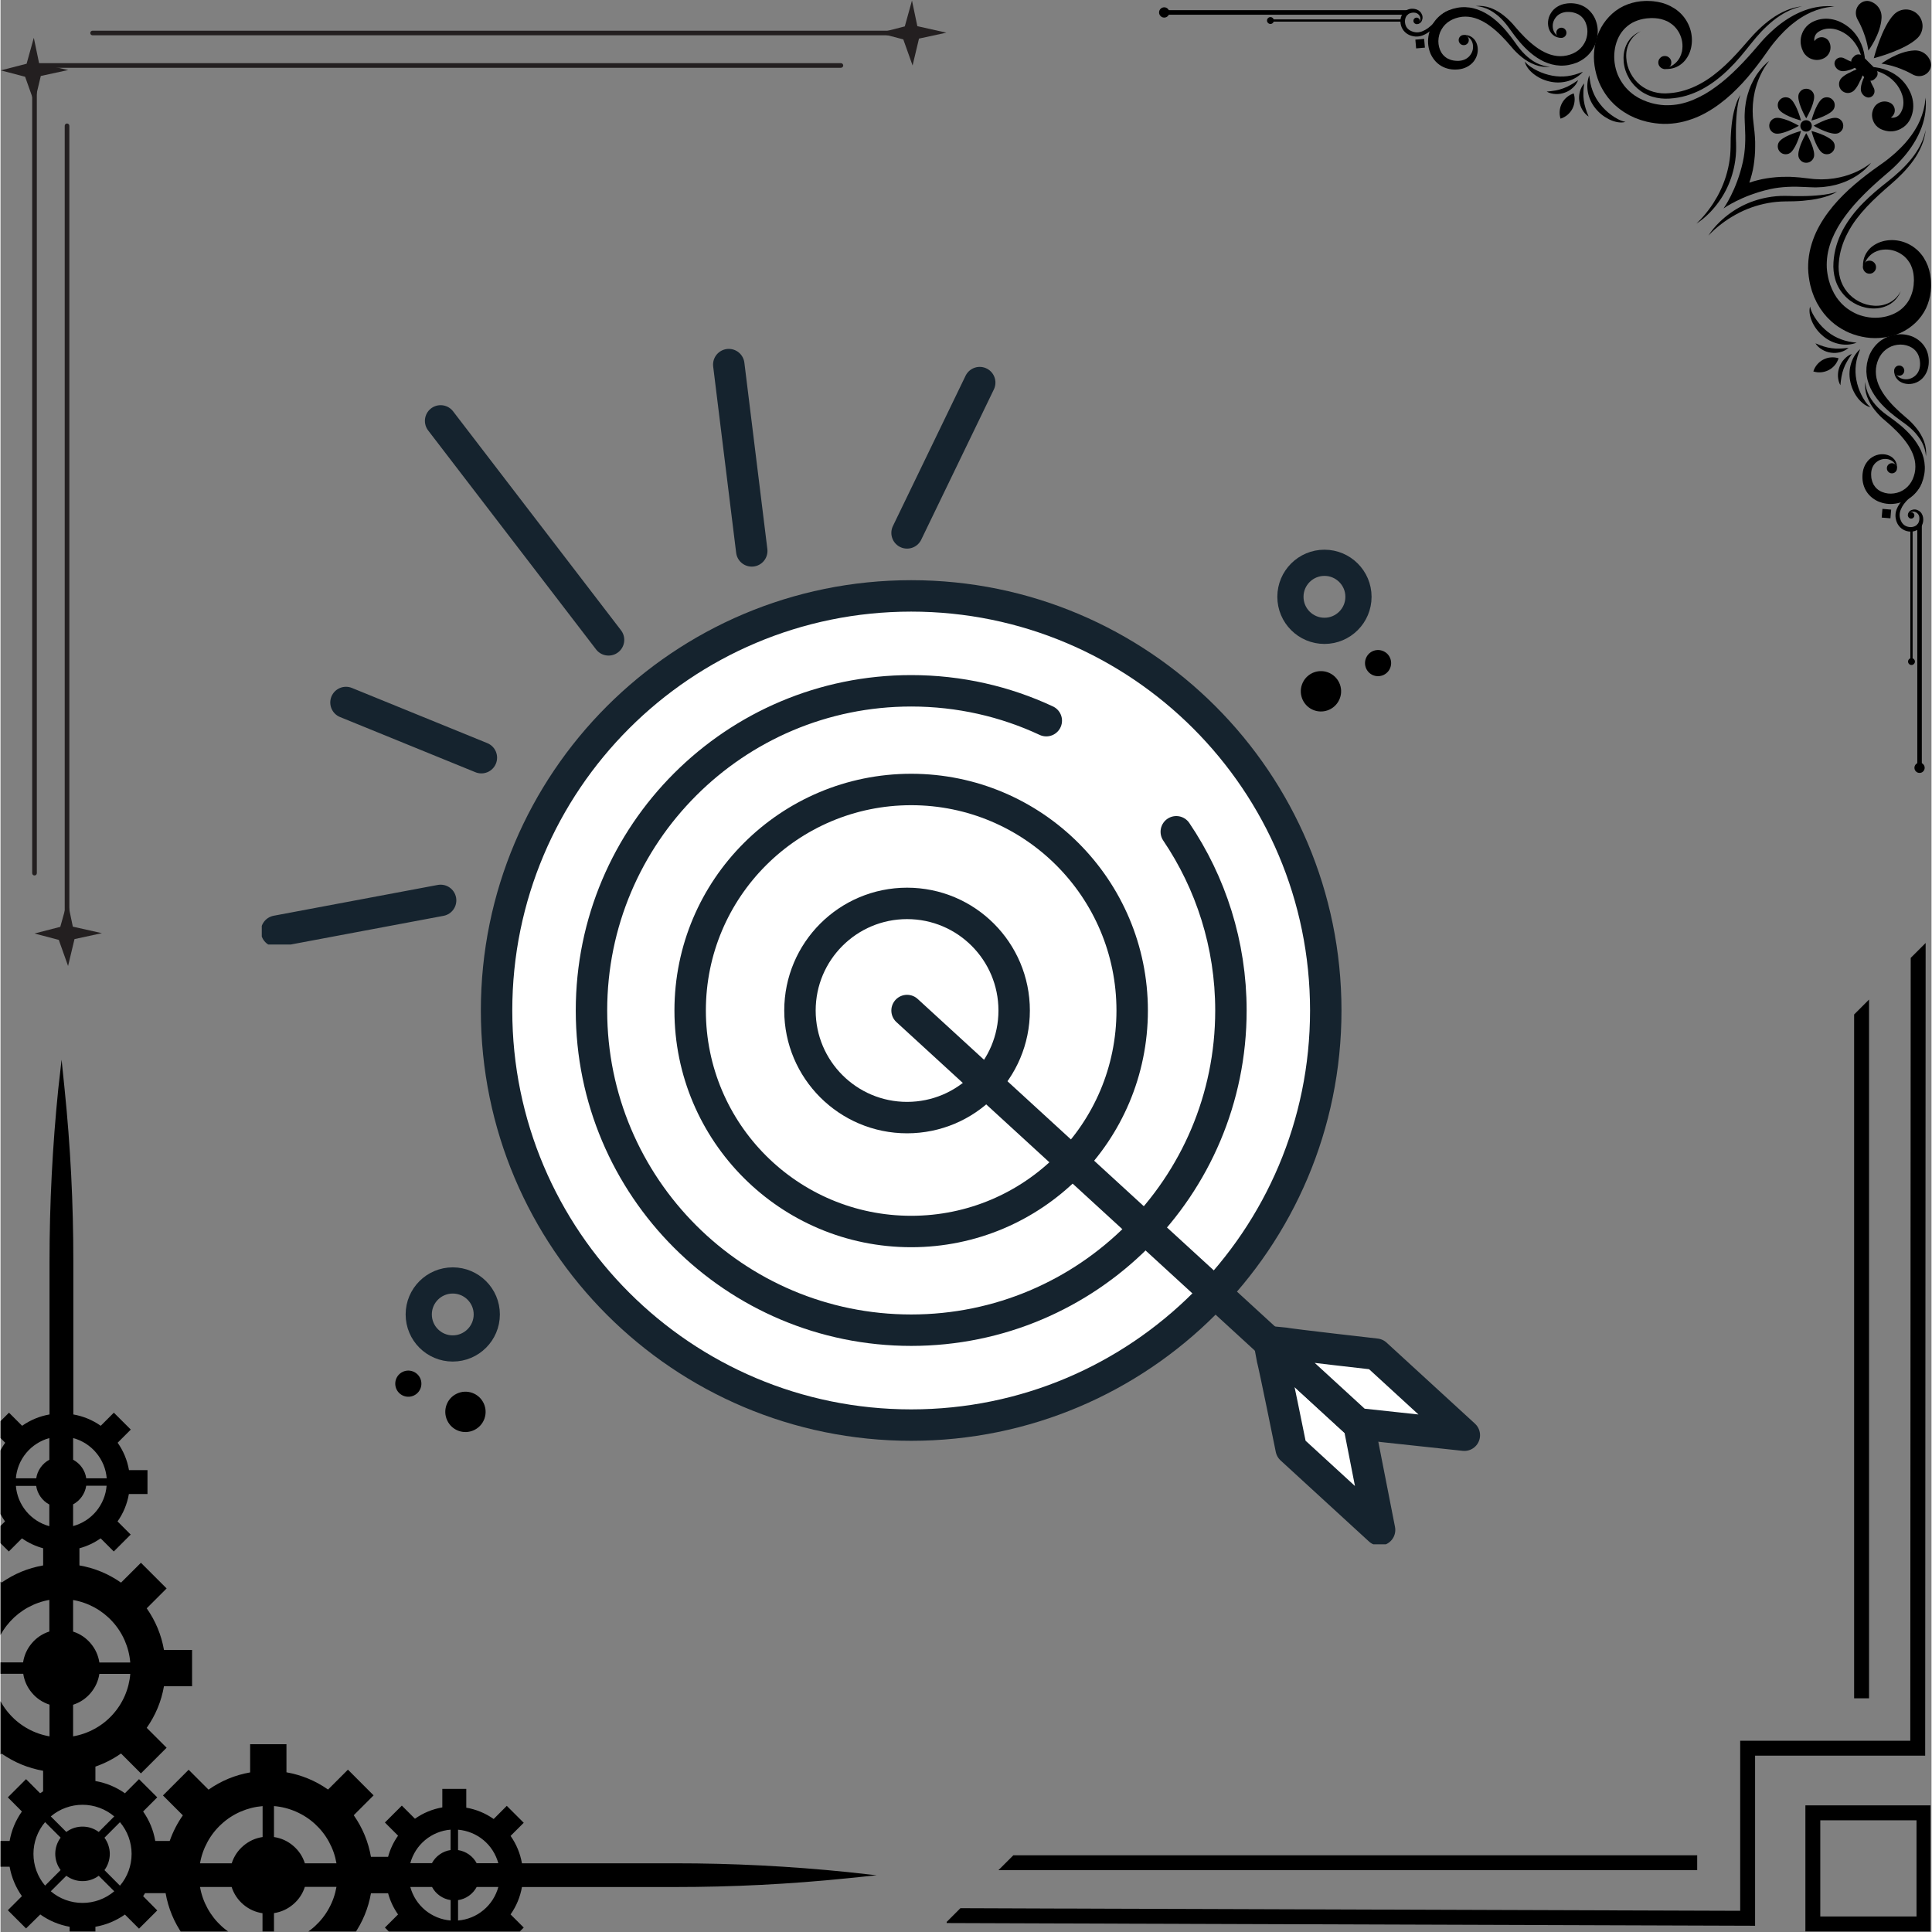 <svg xmlns="http://www.w3.org/2000/svg" xmlns:xlink="http://www.w3.org/1999/xlink" width="300" zoomAndPan="magnify" viewBox="0 0 224.88 225" height="300" preserveAspectRatio="xMidYMid meet" version="1.0"><rect x="0" y="0" width="224.88" height="225" fill="#808080" stroke="none"/><defs><clipPath id="c70518435f"><path d="M 146 154 L 164 154 L 164 179.848 L 146 179.848 Z M 146 154 " clip-rule="nonzero"/></clipPath><clipPath id="15a9f496c0"><path d="M 146 154 L 173.598 154 L 173.598 169 L 146 169 Z M 146 154 " clip-rule="nonzero"/></clipPath><clipPath id="acf0d5a7c9"><path d="M 83 39.672 L 90 39.672 L 90 66 L 83 66 Z M 83 39.672 " clip-rule="nonzero"/></clipPath><clipPath id="39a869aefa"><path d="M 30.426 102 L 54 102 L 54 110 L 30.426 110 Z M 30.426 102 " clip-rule="nonzero"/></clipPath><clipPath id="402c4a0dbd"><path d="M 102 0.059 L 110.191 0.059 L 110.191 8 L 102 8 Z M 102 0.059 " clip-rule="nonzero"/></clipPath><clipPath id="59e4dd3458"><path d="M 3 104 L 12 104 L 12 112.5 L 3 112.5 Z M 3 104 " clip-rule="nonzero"/></clipPath><clipPath id="fa9d216c4f"><path d="M 110.191 109.496 L 224.762 109.496 L 224.762 224.934 L 110.191 224.934 Z M 110.191 109.496 " clip-rule="nonzero"/></clipPath><clipPath id="9cac1957cb"><path d="M 210 210 L 224.762 210 L 224.762 224.934 L 210 224.934 Z M 210 210 " clip-rule="nonzero"/></clipPath><clipPath id="acae7db85f"><path d="M 0 123.438 L 102.016 123.438 L 102.016 224.938 L 0 224.938 Z M 0 123.438 " clip-rule="nonzero"/></clipPath><clipPath id="7a737361cb"><path d="M 185 0.059 L 214 0.059 L 214 15 L 185 15 Z M 185 0.059 " clip-rule="nonzero"/></clipPath><clipPath id="4df8709507"><path d="M 189 0.059 L 210 0.059 L 210 12 L 189 12 Z M 189 0.059 " clip-rule="nonzero"/></clipPath><clipPath id="1f5ef693ef"><path d="M 171 0.059 L 187 0.059 L 187 8 L 171 8 Z M 171 0.059 " clip-rule="nonzero"/></clipPath><clipPath id="a531dbb953"><path d="M 166 0.059 L 181 0.059 L 181 9 L 166 9 Z M 166 0.059 " clip-rule="nonzero"/></clipPath><clipPath id="8564012e1f"><path d="M 134.93 0.059 L 137 0.059 L 137 3 L 134.93 3 Z M 134.93 0.059 " clip-rule="nonzero"/></clipPath><clipPath id="c06e264aba"><path d="M 210 11 L 224.762 11 L 224.762 40 L 210 40 Z M 210 11 " clip-rule="nonzero"/></clipPath><clipPath id="838bca67a5"><path d="M 213 15 L 224.762 15 L 224.762 36 L 213 36 Z M 213 15 " clip-rule="nonzero"/></clipPath><clipPath id="1aa11f020e"><path d="M 217 38 L 224.762 38 L 224.762 54 L 217 54 Z M 217 38 " clip-rule="nonzero"/></clipPath><clipPath id="2847867869"><path d="M 216 44 L 224.762 44 L 224.762 59 L 216 59 Z M 216 44 " clip-rule="nonzero"/></clipPath><clipPath id="0961662e5f"><path d="M 222 88 L 224.762 88 L 224.762 90.012 L 222 90.012 Z M 222 88 " clip-rule="nonzero"/></clipPath><clipPath id="dac0f14578"><path d="M 216 0.059 L 220 0.059 L 220 6 L 216 6 Z M 216 0.059 " clip-rule="nonzero"/></clipPath><clipPath id="5a526389f7"><path d="M 219 5 L 224.762 5 L 224.762 9 L 219 9 Z M 219 5 " clip-rule="nonzero"/></clipPath></defs><path fill="#ffffff" d="M 155.082 117.188 C 155.082 143.961 133.375 165.664 106.605 165.664 C 79.828 165.664 58.121 143.961 58.121 117.188 C 58.121 90.41 79.828 68.703 106.605 68.703 C 133.375 68.703 155.082 90.41 155.082 117.188 " fill-opacity="1" fill-rule="nonzero"/><path stroke-linecap="round" transform="matrix(0.061, 0, 0, -0.061, -28.374, 240.003)" fill="none" stroke-linejoin="round" d="M 2995.282 2005.198 C 2995.282 1568.069 2640.872 1213.723 2203.807 1213.723 C 1766.614 1213.723 1412.204 1568.069 1412.204 2005.198 C 1412.204 2442.391 1766.614 2796.8 2203.807 2796.8 C 2640.872 2796.8 2995.282 2442.391 2995.282 2005.198 Z M 2995.282 2005.198 " stroke="#15232e" stroke-width="60" stroke-opacity="1" stroke-miterlimit="10"/><path stroke-linecap="round" transform="matrix(0.061, 0, 0, -0.061, -28.374, 240.003)" fill-opacity="1" fill="#ffffff" fill-rule="nonzero" stroke-linejoin="round" d="M 2709.879 2346.47 C 2775.697 2249.082 2814.218 2131.604 2814.218 2005.198 C 2814.218 1668.072 2540.869 1394.914 2203.807 1394.914 C 1866.681 1394.914 1593.395 1668.072 1593.395 2005.198 C 1593.395 2342.388 1866.681 2615.609 2203.807 2615.609 C 2295.901 2615.609 2383.403 2595.201 2461.722 2558.593 " stroke="#15232e" stroke-width="60" stroke-opacity="1" stroke-miterlimit="10"/><path fill="#ffffff" d="M 132.445 117.188 C 132.445 131.457 120.875 143.027 106.605 143.027 C 92.328 143.027 80.758 131.457 80.758 117.188 C 80.758 102.91 92.328 91.34 106.605 91.34 C 120.875 91.34 132.445 102.91 132.445 117.188 " fill-opacity="1" fill-rule="nonzero"/><path stroke-linecap="round" transform="matrix(0.061, 0, 0, -0.061, -28.374, 240.003)" fill="none" stroke-linejoin="round" d="M 2625.693 2005.198 C 2625.693 1772.22 2436.785 1583.312 2203.807 1583.312 C 1970.701 1583.312 1781.793 1772.22 1781.793 2005.198 C 1781.793 2238.304 1970.701 2427.212 2203.807 2427.212 C 2436.785 2427.212 2625.693 2238.304 2625.693 2005.198 Z M 2625.693 2005.198 " stroke="#15232e" stroke-width="60" stroke-opacity="1" stroke-miterlimit="10"/><path fill="#ffffff" d="M 118.645 117.188 C 118.645 124.102 113.043 129.707 106.121 129.707 C 99.207 129.707 93.598 124.102 93.598 117.188 C 93.598 110.266 99.207 104.66 106.121 104.66 C 113.043 104.66 118.645 110.266 118.645 117.188 " fill-opacity="1" fill-rule="nonzero"/><path stroke-linecap="round" transform="matrix(0.061, 0, 0, -0.061, -28.374, 240.003)" fill="none" stroke-linejoin="round" d="M 2400.368 2005.198 C 2400.368 1892.312 2308.912 1800.792 2195.898 1800.792 C 2083.013 1800.792 1991.429 1892.312 1991.429 2005.198 C 1991.429 2118.211 2083.013 2209.731 2195.898 2209.731 C 2308.912 2209.731 2400.368 2118.211 2400.368 2005.198 Z M 2400.368 2005.198 " stroke="#15232e" stroke-width="60" stroke-opacity="1" stroke-miterlimit="10"/><path stroke-linecap="round" transform="matrix(0.061, 0, 0, -0.061, -28.374, 240.003)" fill-opacity="1" fill="#ffffff" fill-rule="nonzero" stroke-linejoin="round" d="M 2195.898 2005.198 L 3070.603 1203.391 " stroke="#15232e" stroke-width="60" stroke-opacity="1" stroke-miterlimit="10"/><path fill="#ffffff" d="M 148.488 156.023 L 148.855 157.992 C 149.055 158.629 151.039 168.441 151.039 168.441 L 161.375 177.922 L 158.965 165.629 L 148.488 156.023 " fill-opacity="1" fill-rule="nonzero"/><g clip-path="url(#c70518435f)"><path stroke-linecap="round" transform="matrix(0.061, 0, 0, -0.061, -28.374, 240.003)" fill="none" stroke-linejoin="round" d="M 2887.626 1371.125 L 2893.621 1338.982 C 2896.873 1328.586 2929.272 1168.378 2929.272 1168.378 L 3098.027 1013.59 L 3058.676 1214.297 Z M 2887.626 1371.125 " stroke="#15232e" stroke-width="60" stroke-opacity="1" stroke-miterlimit="10"/></g><path fill="#ffffff" d="M 148.359 155.902 L 150.348 156.098 C 150.996 156.246 160.949 157.371 160.949 157.371 L 171.285 166.848 L 158.832 165.508 L 148.359 155.902 " fill-opacity="1" fill-rule="nonzero"/><g clip-path="url(#15a9f496c0)"><path stroke-linecap="round" transform="matrix(0.061, 0, 0, -0.061, -28.374, 240.003)" fill="none" stroke-linejoin="round" d="M 2885.521 1373.102 L 2917.984 1369.913 C 2928.571 1367.49 3091.075 1349.122 3091.075 1349.122 L 3259.829 1194.399 L 3056.508 1216.274 Z M 2885.521 1373.102 " stroke="#15232e" stroke-width="60" stroke-opacity="1" stroke-miterlimit="10"/></g><path stroke-linecap="round" transform="matrix(0.061, 0, 0, -0.061, -28.374, 240.003)" fill="none" stroke-linejoin="round" d="M 1305.378 3130.929 L 1625.985 2712.87 " stroke="#15232e" stroke-width="60" stroke-opacity="1" stroke-miterlimit="10"/><g clip-path="url(#acf0d5a7c9)"><path stroke-linecap="round" transform="matrix(0.061, 0, 0, -0.061, -28.374, 240.003)" fill="none" stroke-linejoin="round" d="M 1855.52 3238.394 L 1899.398 2882.708 " stroke="#15232e" stroke-width="60" stroke-opacity="1" stroke-miterlimit="10"/></g><path stroke-linecap="round" transform="matrix(0.061, 0, 0, -0.061, -28.374, 240.003)" fill="none" stroke-linejoin="round" d="M 2334.614 3204.018 L 2195.898 2917.084 " stroke="#15232e" stroke-width="60" stroke-opacity="1" stroke-miterlimit="10"/><g clip-path="url(#39a869aefa)"><path stroke-linecap="round" transform="matrix(0.061, 0, 0, -0.061, -28.374, 240.003)" fill="none" stroke-linejoin="round" d="M 992.168 2156.669 L 1305.378 2215.471 " stroke="#15232e" stroke-width="60" stroke-opacity="1" stroke-miterlimit="10"/></g><path stroke-linecap="round" transform="matrix(0.061, 0, 0, -0.061, -28.374, 240.003)" fill="none" stroke-linejoin="round" d="M 1124.697 2593.287 L 1383.186 2487.928 " stroke="#15232e" stroke-width="60" stroke-opacity="1" stroke-miterlimit="10"/><path stroke-linecap="round" transform="matrix(0.061, 0, 0, -0.061, -28.374, 240.003)" fill="none" stroke-linejoin="round" d="M 3057.72 2795.078 C 3057.72 2759.172 3028.573 2730.09 2992.794 2730.09 C 2956.888 2730.09 2927.805 2759.172 2927.805 2795.078 C 2927.805 2830.921 2956.888 2860.004 2992.794 2860.004 C 3028.573 2860.004 3057.72 2830.921 3057.72 2795.078 Z M 3057.72 2795.078 " stroke="#15232e" stroke-width="50" stroke-opacity="1" stroke-miterlimit="10"/><path fill="#000000" d="M 155.898 81.516 C 155.34 82.691 153.938 83.188 152.77 82.633 C 151.598 82.074 151.102 80.672 151.66 79.496 C 152.215 78.324 153.621 77.828 154.789 78.387 C 155.957 78.945 156.457 80.348 155.898 81.516 " fill-opacity="1" fill-rule="nonzero"/><path fill="#000000" d="M 161.801 77.879 C 161.441 78.637 160.535 78.961 159.773 78.602 C 159.016 78.238 158.695 77.332 159.059 76.566 C 159.418 75.809 160.324 75.488 161.086 75.852 C 161.844 76.211 162.164 77.117 161.801 77.879 " fill-opacity="1" fill-rule="nonzero"/><path stroke-linecap="round" transform="matrix(0.061, 0, 0, -0.061, -28.374, 240.003)" fill="none" stroke-linejoin="round" d="M 1263.604 1425.017 C 1263.604 1389.11 1292.686 1360.028 1328.529 1360.028 C 1364.371 1360.028 1393.518 1389.11 1393.518 1425.017 C 1393.518 1460.796 1364.371 1489.878 1328.529 1489.878 C 1292.686 1489.878 1263.604 1460.796 1263.604 1425.017 Z M 1263.604 1425.017 " stroke="#15232e" stroke-width="50" stroke-opacity="1" stroke-miterlimit="10"/><path fill="#000000" d="M 52.027 165.434 C 52.582 166.609 53.98 167.105 55.156 166.547 C 56.328 165.988 56.824 164.586 56.266 163.418 C 55.707 162.242 54.305 161.746 53.137 162.305 C 51.965 162.859 51.469 164.262 52.027 165.434 " fill-opacity="1" fill-rule="nonzero"/><path fill="#000000" d="M 46.117 161.793 C 46.477 162.555 47.391 162.879 48.148 162.516 C 48.91 162.156 49.227 161.242 48.867 160.488 C 48.504 159.73 47.598 159.406 46.84 159.766 C 46.078 160.129 45.762 161.035 46.117 161.793 " fill-opacity="1" fill-rule="nonzero"/><path fill="#231f20" d="M 2.871 8.941 L 0.035 8.195 L 3.039 7.422 L 3.875 4.41 L 3.879 4.41 L 4.5 7.398 L 7.883 8.156 L 4.688 8.848 L 4.688 8.863 L 3.945 11.977 L 2.871 8.957 Z M 2.871 8.941 " fill-opacity="1" fill-rule="nonzero"/><g clip-path="url(#402c4a0dbd)"><path fill="#231f20" d="M 105.145 4.59 L 102.309 3.844 L 105.312 3.074 L 106.148 0.062 L 106.773 3.047 L 110.156 3.805 L 106.961 4.496 L 106.961 4.516 L 106.219 7.625 L 105.145 4.609 Z M 105.145 4.59 " fill-opacity="1" fill-rule="nonzero"/></g><g clip-path="url(#59e4dd3458)"><path fill="#231f20" d="M 6.793 109.461 L 3.957 108.715 L 6.961 107.941 L 7.801 104.93 L 8.422 107.918 L 11.805 108.676 L 8.613 109.367 L 8.613 109.383 L 7.867 112.496 L 6.793 109.477 Z M 6.793 109.461 " fill-opacity="1" fill-rule="nonzero"/></g><path fill="#231f20" d="M 104.902 4.113 L 10.723 4.113 C 10.574 4.113 10.453 3.992 10.453 3.844 C 10.453 3.695 10.574 3.574 10.723 3.574 L 104.902 3.574 C 105.055 3.574 105.176 3.695 105.176 3.844 C 105.176 3.992 105.055 4.113 104.902 4.113 Z M 104.902 4.113 " fill-opacity="1" fill-rule="nonzero"/><path fill="#231f20" d="M 97.871 7.895 L 3.688 7.895 C 3.539 7.895 3.418 7.773 3.418 7.625 C 3.418 7.477 3.539 7.355 3.688 7.355 L 97.871 7.355 C 98.02 7.355 98.141 7.477 98.141 7.625 C 98.141 7.773 98.02 7.895 97.871 7.895 Z M 97.871 7.895 " fill-opacity="1" fill-rule="nonzero"/><path fill="#231f20" d="M 3.957 101.957 C 3.809 101.957 3.688 101.836 3.688 101.688 L 3.688 7.625 C 3.688 7.477 3.809 7.355 3.957 7.355 C 4.109 7.355 4.23 7.477 4.23 7.625 L 4.23 101.688 C 4.23 101.836 4.109 101.957 3.957 101.957 Z M 3.957 101.957 " fill-opacity="1" fill-rule="nonzero"/><path fill="#231f20" d="M 7.746 108.984 C 7.598 108.984 7.477 108.863 7.477 108.715 L 7.477 14.652 C 7.477 14.504 7.598 14.383 7.746 14.383 C 7.895 14.383 8.016 14.504 8.016 14.652 L 8.016 108.715 C 8.016 108.863 7.895 108.984 7.746 108.984 Z M 7.746 108.984 " fill-opacity="1" fill-rule="nonzero"/><g clip-path="url(#fa9d216c4f)"><path fill="#000000" d="M 110.059 223.957 L 111.789 222.227 L 123.551 222.27 L 125.371 222.273 L 129.672 222.289 L 131.492 222.293 L 136.742 222.312 L 138.559 222.316 L 202.602 222.531 L 202.602 202.727 L 222.41 202.727 L 222.461 111.555 L 224.199 109.82 L 224.199 110.277 L 224.145 204.465 L 204.336 204.465 L 204.336 224.273 L 138.559 224.055 L 136.742 224.047 L 131.492 224.031 L 129.672 224.023 L 125.371 224.008 L 123.551 224.004 Z M 110.059 223.957 " fill-opacity="1" fill-rule="nonzero"/></g><path fill="#000000" d="M 215.871 197.785 L 215.871 118.145 L 217.609 116.406 L 217.609 197.785 Z M 215.871 197.785 " fill-opacity="1" fill-rule="nonzero"/><path fill="#000000" d="M 116.215 217.801 L 117.953 216.066 L 197.594 216.066 L 197.594 217.801 Z M 116.215 217.801 " fill-opacity="1" fill-rule="nonzero"/><g clip-path="url(#9cac1957cb)"><path fill="#000000" d="M 224.871 224.934 L 224.871 210.254 L 210.195 210.254 L 210.195 224.934 Z M 223.137 211.992 L 223.137 223.195 L 211.93 223.195 L 211.93 211.992 Z M 223.137 211.992 " fill-opacity="1" fill-rule="nonzero"/></g><g clip-path="url(#acae7db85f)"><path fill="#000000" d="M 6.727 126.809 C 6.047 133.496 5.707 140.203 5.707 146.926 L 5.707 164.727 C 4.547 164.93 3.484 165.371 2.516 166.047 L 0.988 164.52 L -0.984 166.488 L 0.543 168.02 C -0.133 168.984 -0.574 170.047 -0.777 171.207 L -2.957 171.207 L -2.957 173.996 L -0.801 173.996 C -0.594 175.156 -0.152 176.219 0.523 177.184 L -1.004 178.715 L 0.969 180.684 L 2.496 179.156 C 3.254 179.684 4.074 180.07 4.965 180.312 L 4.965 182.309 C 3.203 182.617 1.586 183.285 0.121 184.312 L -2.191 182 L -5.188 184.988 L -2.871 187.305 C -3.898 188.773 -4.57 190.387 -4.879 192.148 L -8.156 192.148 L -8.156 196.379 L -4.879 196.379 C -4.57 198.145 -3.898 199.758 -2.871 201.223 L -5.188 203.539 L -2.195 206.531 L 0.117 204.215 C 1.586 205.242 3.199 205.91 4.961 206.223 L 4.961 208.613 C 4.844 208.684 4.73 208.762 4.613 208.844 L 2.973 207.199 L 0.852 209.32 L 2.492 210.965 C 1.758 212.004 1.281 213.148 1.059 214.398 L -1.254 214.398 L -1.254 217.398 L 1.059 217.398 C 1.285 218.645 1.762 219.785 2.492 220.824 L 0.852 222.465 L 2.973 224.586 L 4.629 222.957 C 5.664 223.688 6.805 224.168 8.051 224.391 L 8.051 226.703 L 11.051 226.703 L 11.051 224.391 C 12.301 224.172 13.445 223.695 14.488 222.969 L 16.129 224.609 L 18.254 222.488 L 16.609 220.824 C 16.691 220.707 16.762 220.594 16.836 220.477 L 19.227 220.477 C 19.539 222.238 20.207 223.852 21.234 225.32 L 18.918 227.633 L 21.91 230.637 L 24.227 228.32 C 25.691 229.348 27.309 230.02 29.07 230.328 L 29.07 233.605 L 33.301 233.605 L 33.301 230.328 C 35.062 230.02 36.68 229.348 38.145 228.32 L 40.461 230.637 L 43.449 227.645 L 41.137 225.332 C 42.164 223.867 42.832 222.25 43.141 220.488 L 45.137 220.488 C 45.379 221.379 45.766 222.199 46.297 222.957 L 44.766 224.484 L 46.738 226.457 L 48.266 224.93 C 49.23 225.605 50.293 226.047 51.453 226.25 L 51.453 228.406 L 54.242 228.406 L 54.242 226.25 C 55.402 226.043 56.469 225.602 57.434 224.926 L 58.961 226.457 L 60.934 224.484 L 59.402 222.953 C 60.078 221.988 60.52 220.922 60.727 219.762 L 78.523 219.762 C 85.25 219.766 91.953 219.426 98.645 218.742 L 102.035 218.395 L 98.645 218.02 C 91.953 217.336 85.25 216.996 78.523 217 L 60.727 217 C 60.52 215.84 60.078 214.773 59.402 213.809 L 60.934 212.281 L 58.961 210.309 L 57.434 211.84 C 56.469 211.164 55.402 210.723 54.242 210.52 L 54.242 208.332 L 51.453 208.332 L 51.453 210.488 C 50.293 210.691 49.23 211.133 48.266 211.809 L 46.738 210.281 L 44.766 212.25 L 46.297 213.781 C 45.766 214.535 45.379 215.355 45.137 216.246 L 43.141 216.246 C 42.832 214.484 42.164 212.871 41.137 211.402 L 43.449 209.086 L 40.461 206.094 L 38.145 208.41 C 36.68 207.383 35.062 206.715 33.301 206.402 L 33.301 203.129 L 29.07 203.129 L 29.07 206.414 C 27.309 206.723 25.691 207.395 24.227 208.422 L 21.91 206.105 L 18.918 209.098 L 21.234 211.414 C 20.586 212.34 20.078 213.332 19.703 214.398 L 18.023 214.398 C 17.809 213.148 17.336 212.004 16.609 210.965 L 18.254 209.32 L 16.129 207.199 L 14.488 208.844 C 13.449 208.113 12.305 207.637 11.051 207.418 L 11.051 205.738 C 12.117 205.367 13.113 204.859 14.035 204.211 L 16.352 206.531 L 19.344 203.539 L 17.027 201.223 C 18.055 199.758 18.727 198.145 19.035 196.379 L 22.309 196.379 L 22.309 192.148 L 19.035 192.148 C 18.727 190.387 18.055 188.773 17.027 187.305 L 19.344 184.988 L 16.352 182 L 14.035 184.312 C 12.57 183.285 10.957 182.617 9.191 182.309 L 9.191 180.312 C 10.082 180.07 10.906 179.684 11.66 179.156 L 13.191 180.684 L 15.16 178.715 L 13.629 177.184 C 14.309 176.219 14.746 175.156 14.949 173.996 L 17.117 173.996 L 17.117 171.207 L 14.961 171.207 C 14.758 170.047 14.316 168.984 13.641 168.02 L 15.172 166.488 L 13.199 164.52 L 11.672 166.047 C 10.707 165.371 9.641 164.93 8.48 164.727 L 8.48 146.926 C 8.488 140.203 8.145 133.496 7.461 126.809 L 7.113 123.414 Z M 47.723 219.754 L 50.254 219.754 C 50.473 220.168 50.773 220.508 51.156 220.777 C 51.539 221.047 51.961 221.215 52.422 221.285 L 52.422 223.66 C 51.879 223.617 51.352 223.492 50.844 223.285 C 50.34 223.078 49.875 222.801 49.453 222.453 C 49.035 222.102 48.676 221.699 48.379 221.238 C 48.086 220.777 47.867 220.281 47.723 219.754 Z M 57.977 219.754 C 57.832 220.281 57.613 220.773 57.32 221.234 C 57.023 221.695 56.668 222.102 56.246 222.449 C 55.828 222.801 55.367 223.078 54.859 223.285 C 54.355 223.492 53.828 223.617 53.285 223.66 L 53.285 221.289 C 53.746 221.219 54.168 221.051 54.551 220.781 C 54.93 220.512 55.23 220.172 55.453 219.758 Z M 57.977 216.992 L 55.453 216.992 C 55.23 216.578 54.934 216.238 54.551 215.969 C 54.168 215.699 53.746 215.531 53.285 215.461 L 53.285 213.086 C 53.828 213.133 54.355 213.258 54.859 213.465 C 55.367 213.672 55.828 213.949 56.25 214.301 C 56.668 214.648 57.027 215.055 57.32 215.516 C 57.613 215.977 57.832 216.473 57.977 217 Z M 52.414 213.082 L 52.414 215.457 C 51.949 215.523 51.527 215.695 51.145 215.965 C 50.766 216.23 50.465 216.574 50.242 216.984 L 47.723 216.984 C 47.867 216.457 48.086 215.965 48.379 215.504 C 48.672 215.047 49.031 214.641 49.449 214.293 C 49.871 213.941 50.332 213.664 50.84 213.457 C 51.344 213.25 51.867 213.125 52.414 213.082 Z M -0.953 194.926 L 2.648 194.926 C 2.777 195.77 3.117 196.512 3.668 197.16 C 4.219 197.809 4.898 198.262 5.707 198.523 L 5.707 202.215 C 4.828 202.062 3.996 201.773 3.211 201.344 C 2.426 200.914 1.734 200.371 1.133 199.711 C 0.527 199.051 0.047 198.312 -0.309 197.492 C -0.668 196.672 -0.883 195.816 -0.953 194.926 Z M 5.191 219.598 C 4.754 219.078 4.418 218.504 4.184 217.867 C 3.953 217.234 3.836 216.578 3.836 215.898 C 3.836 215.223 3.953 214.566 4.184 213.934 C 4.418 213.297 4.754 212.719 5.191 212.203 L 7 214.012 C 6.797 214.285 6.641 214.582 6.535 214.906 C 6.43 215.227 6.375 215.559 6.375 215.898 C 6.375 216.238 6.43 216.57 6.535 216.895 C 6.641 217.215 6.797 217.512 7 217.785 Z M 23.234 219.754 L 26.914 219.754 C 27.176 220.562 27.633 221.246 28.277 221.797 C 28.926 222.348 29.672 222.688 30.512 222.812 L 30.512 226.406 C 29.625 226.332 28.77 226.117 27.953 225.758 C 27.137 225.402 26.398 224.922 25.738 224.32 C 25.082 223.719 24.539 223.027 24.109 222.246 C 23.68 221.465 23.387 220.633 23.234 219.754 Z M 31.848 226.406 L 31.848 222.801 C 32.688 222.672 33.434 222.332 34.082 221.781 C 34.73 221.23 35.184 220.551 35.445 219.742 L 39.125 219.742 C 38.973 220.621 38.684 221.453 38.254 222.234 C 37.828 223.02 37.281 223.711 36.625 224.316 C 35.965 224.918 35.227 225.398 34.41 225.758 C 33.59 226.113 32.738 226.332 31.848 226.406 Z M 39.125 217 L 35.445 217 C 35.184 216.188 34.73 215.508 34.082 214.957 C 33.434 214.406 32.688 214.066 31.848 213.941 L 31.848 210.336 C 32.738 210.41 33.594 210.625 34.41 210.984 C 35.227 211.34 35.969 211.82 36.625 212.422 C 37.285 213.027 37.828 213.719 38.254 214.504 C 38.684 215.289 38.973 216.117 39.125 217 Z M 30.523 210.348 L 30.523 213.941 C 29.68 214.066 28.938 214.406 28.289 214.957 C 27.641 215.508 27.188 216.188 26.926 217 L 23.234 217 C 23.387 216.117 23.68 215.285 24.109 214.504 C 24.535 213.719 25.082 213.027 25.742 212.426 C 26.398 211.82 27.141 211.34 27.957 210.984 C 28.777 210.629 29.633 210.414 30.523 210.34 Z M 13.91 212.211 C 14.348 212.727 14.684 213.305 14.918 213.941 C 15.148 214.574 15.266 215.23 15.266 215.906 C 15.266 216.586 15.148 217.242 14.918 217.875 C 14.684 218.512 14.348 219.086 13.91 219.605 L 12.105 217.793 C 12.305 217.52 12.461 217.223 12.566 216.898 C 12.672 216.578 12.727 216.246 12.727 215.906 C 12.727 215.566 12.672 215.234 12.566 214.914 C 12.461 214.59 12.305 214.293 12.105 214.02 Z M 7.664 218.453 C 7.938 218.652 8.234 218.809 8.559 218.914 C 8.879 219.023 9.211 219.074 9.551 219.074 C 9.891 219.074 10.223 219.023 10.547 218.914 C 10.867 218.809 11.164 218.652 11.438 218.453 L 13.246 220.258 C 12.73 220.695 12.152 221.031 11.52 221.266 C 10.883 221.496 10.227 221.613 9.551 221.613 C 8.875 221.613 8.219 221.496 7.582 221.266 C 6.945 221.031 6.371 220.695 5.855 220.258 Z M 13.246 211.539 L 11.438 213.348 C 11.164 213.145 10.867 212.992 10.543 212.883 C 10.223 212.777 9.891 212.727 9.551 212.727 C 9.211 212.727 8.879 212.777 8.559 212.883 C 8.234 212.992 7.938 213.145 7.664 213.348 L 5.855 211.539 C 6.371 211.102 6.945 210.766 7.582 210.535 C 8.219 210.301 8.875 210.184 9.551 210.184 C 10.227 210.184 10.883 210.301 11.52 210.535 C 12.152 210.766 12.73 211.102 13.246 211.539 Z M 8.453 202.215 L 8.453 198.535 C 9.262 198.273 9.941 197.82 10.492 197.172 C 11.043 196.523 11.383 195.777 11.512 194.938 L 15.113 194.938 C 15.039 195.828 14.824 196.684 14.469 197.5 C 14.109 198.32 13.629 199.059 13.027 199.715 C 12.426 200.375 11.73 200.918 10.945 201.344 C 10.164 201.773 9.332 202.062 8.453 202.215 Z M 15.102 193.613 L 11.512 193.613 C 11.383 192.77 11.043 192.027 10.492 191.379 C 9.941 190.73 9.262 190.277 8.453 190.016 L 8.453 186.336 C 9.328 186.488 10.16 186.777 10.941 187.203 C 11.727 187.633 12.418 188.176 13.02 188.832 C 13.621 189.488 14.102 190.227 14.461 191.043 C 14.816 191.859 15.035 192.715 15.109 193.602 Z M 5.688 186.336 L 5.688 190.004 C 4.879 190.266 4.199 190.719 3.648 191.367 C 3.098 192.016 2.758 192.762 2.629 193.602 L -0.953 193.602 C -0.879 192.715 -0.664 191.859 -0.309 191.043 C 0.047 190.227 0.527 189.488 1.129 188.828 C 1.73 188.172 2.422 187.629 3.203 187.199 C 3.988 186.77 4.816 186.477 5.695 186.324 Z M 1.781 173.047 L 4.152 173.047 C 4.223 173.508 4.391 173.93 4.66 174.312 C 4.93 174.695 5.27 174.996 5.684 175.215 L 5.684 177.738 C 5.156 177.594 4.664 177.375 4.203 177.078 C 3.746 176.781 3.34 176.422 2.992 176.004 C 2.645 175.582 2.367 175.117 2.16 174.613 C 1.957 174.105 1.832 173.582 1.789 173.035 Z M 8.453 177.727 L 8.453 175.195 C 8.863 174.977 9.207 174.676 9.473 174.293 C 9.742 173.91 9.914 173.488 9.98 173.027 L 12.355 173.027 C 12.312 173.57 12.188 174.098 11.98 174.605 C 11.773 175.109 11.496 175.574 11.148 175.996 C 10.797 176.414 10.395 176.773 9.934 177.07 C 9.473 177.363 8.98 177.586 8.453 177.727 Z M 12.363 172.164 L 9.984 172.164 C 9.918 171.703 9.75 171.281 9.48 170.898 C 9.211 170.52 8.867 170.219 8.457 170 L 8.457 167.477 C 8.984 167.617 9.477 167.836 9.938 168.129 C 10.398 168.426 10.805 168.781 11.152 169.203 C 11.504 169.621 11.781 170.086 11.992 170.59 C 12.199 171.094 12.324 171.621 12.367 172.164 Z M 5.688 167.477 L 5.688 170 C 5.277 170.219 4.938 170.52 4.668 170.902 C 4.398 171.281 4.227 171.703 4.16 172.164 L 1.789 172.164 C 1.832 171.621 1.961 171.098 2.164 170.59 C 2.371 170.086 2.652 169.621 3 169.203 C 3.352 168.781 3.754 168.426 4.215 168.133 C 4.676 167.836 5.168 167.617 5.695 167.477 Z M 5.688 167.477 " fill-opacity="1" fill-rule="nonzero"/></g><path fill="#000000" d="M 213.344 11.598 C 213.523 11.777 213.613 11.996 213.613 12.25 C 213.613 12.504 213.523 12.723 213.344 12.902 C 212.66 13.586 210.902 14.035 210.902 14.035 C 210.902 14.035 211.355 12.277 212.035 11.598 C 212.215 11.418 212.434 11.328 212.691 11.328 C 212.945 11.328 213.164 11.418 213.344 11.598 Z M 213.344 11.598 " fill-opacity="1" fill-rule="nonzero"/><path fill="#000000" d="M 214.605 14.645 C 214.605 14.902 214.516 15.117 214.336 15.297 C 214.152 15.48 213.938 15.57 213.68 15.57 C 212.715 15.57 211.156 14.645 211.156 14.645 C 211.156 14.645 212.715 13.723 213.68 13.723 C 213.938 13.723 214.156 13.812 214.336 13.992 C 214.516 14.172 214.605 14.391 214.605 14.645 Z M 214.605 14.645 " fill-opacity="1" fill-rule="nonzero"/><path fill="#000000" d="M 213.344 17.695 C 213.164 17.875 212.945 17.965 212.691 17.965 C 212.434 17.965 212.215 17.875 212.035 17.695 C 211.355 17.012 210.902 15.254 210.902 15.254 C 210.902 15.254 212.66 15.703 213.344 16.387 C 213.523 16.566 213.613 16.785 213.613 17.039 C 213.613 17.297 213.523 17.512 213.344 17.695 Z M 213.344 17.695 " fill-opacity="1" fill-rule="nonzero"/><path fill="#000000" d="M 210.293 18.957 C 210.039 18.957 209.82 18.867 209.641 18.684 C 209.461 18.504 209.371 18.285 209.371 18.031 C 209.371 17.066 210.293 15.508 210.293 15.508 C 210.293 15.508 211.219 17.066 211.219 18.031 C 211.219 18.285 211.129 18.504 210.949 18.684 C 210.77 18.867 210.551 18.957 210.293 18.957 Z M 210.293 18.957 " fill-opacity="1" fill-rule="nonzero"/><path fill="#000000" d="M 207.246 17.695 C 207.066 17.512 206.977 17.297 206.977 17.039 C 206.977 16.785 207.066 16.566 207.246 16.387 C 207.93 15.703 209.684 15.254 209.684 15.254 C 209.684 15.254 209.234 17.012 208.555 17.695 C 208.375 17.875 208.156 17.965 207.898 17.965 C 207.645 17.965 207.426 17.875 207.246 17.695 Z M 207.246 17.695 " fill-opacity="1" fill-rule="nonzero"/><path fill="#000000" d="M 205.984 14.645 C 205.984 14.391 206.074 14.172 206.254 13.992 C 206.434 13.812 206.652 13.723 206.91 13.723 C 207.871 13.723 209.434 14.645 209.434 14.645 C 209.434 14.645 207.871 15.57 206.91 15.57 C 206.652 15.57 206.434 15.48 206.254 15.301 C 206.074 15.117 205.984 14.902 205.984 14.645 Z M 205.984 14.645 " fill-opacity="1" fill-rule="nonzero"/><path fill="#000000" d="M 207.246 11.598 C 207.426 11.418 207.645 11.328 207.898 11.328 C 208.156 11.328 208.375 11.418 208.555 11.598 C 209.234 12.277 209.684 14.035 209.684 14.035 C 209.684 14.035 207.93 13.586 207.246 12.902 C 207.066 12.723 206.977 12.504 206.977 12.25 C 206.977 11.996 207.066 11.777 207.246 11.598 Z M 207.246 11.598 " fill-opacity="1" fill-rule="nonzero"/><path fill="#000000" d="M 210.293 10.336 C 210.551 10.336 210.77 10.426 210.949 10.605 C 211.129 10.785 211.219 11.004 211.219 11.258 C 211.219 12.223 210.293 13.781 210.293 13.781 C 210.293 13.781 209.371 12.223 209.371 11.258 C 209.371 11.004 209.461 10.785 209.641 10.605 C 209.82 10.426 210.039 10.336 210.293 10.336 Z M 210.293 10.336 " fill-opacity="1" fill-rule="nonzero"/><path fill="#000000" d="M 210.277 15.328 C 210.094 15.328 209.938 15.266 209.805 15.133 C 209.676 15.004 209.609 14.848 209.609 14.664 C 209.609 14.48 209.676 14.324 209.805 14.191 C 209.938 14.062 210.094 14 210.277 14 C 210.461 14 210.617 14.062 210.746 14.191 C 210.875 14.324 210.941 14.48 210.941 14.664 C 210.941 14.848 210.875 15.004 210.746 15.133 C 210.617 15.266 210.461 15.328 210.277 15.328 Z M 210.277 15.328 " fill-opacity="1" fill-rule="nonzero"/><path fill="#000000" d="M 203.684 21.27 C 203.82 21.223 203.953 21.176 204.09 21.137 C 204.266 21.09 204.434 21.031 204.613 20.992 C 204.789 20.953 204.961 20.906 205.141 20.867 L 205.676 20.77 C 206.398 20.66 207.133 20.586 207.879 20.594 C 208.066 20.594 208.25 20.59 208.438 20.594 L 209 20.625 C 209.371 20.637 209.75 20.695 210.125 20.734 L 211.191 20.852 C 211.363 20.871 211.535 20.867 211.711 20.875 C 211.883 20.883 212.059 20.895 212.227 20.883 L 212.742 20.863 C 212.914 20.855 213.082 20.824 213.25 20.809 L 213.504 20.781 C 213.59 20.77 213.672 20.754 213.754 20.738 C 213.918 20.707 214.09 20.68 214.25 20.641 C 214.906 20.496 215.539 20.281 216.148 20 C 216.754 19.723 217.32 19.379 217.844 18.961 C 217.645 19.234 217.406 19.469 217.164 19.703 C 216.914 19.93 216.648 20.137 216.371 20.332 C 216.23 20.43 216.09 20.523 215.941 20.605 C 215.789 20.688 215.648 20.785 215.488 20.855 C 215.332 20.926 215.18 21.012 215.02 21.082 L 214.535 21.273 C 214.371 21.34 214.199 21.383 214.031 21.438 C 213.945 21.461 213.859 21.492 213.773 21.516 L 213.512 21.574 C 213.34 21.613 213.164 21.656 212.984 21.684 L 212.441 21.758 C 212.258 21.785 212.074 21.797 211.887 21.801 C 211.703 21.809 211.516 21.828 211.328 21.824 L 210.762 21.805 L 210.477 21.793 L 210.211 21.781 C 208.805 21.699 207.41 21.738 206.109 22.02 C 202.77 22.754 200.664 24.273 200.664 24.273 C 200.664 24.273 202.188 22.172 202.918 18.832 C 203.203 17.531 203.238 16.137 203.156 14.727 L 203.145 14.465 L 203.133 14.18 L 203.117 13.613 C 203.113 13.426 203.129 13.238 203.137 13.055 C 203.141 12.867 203.156 12.684 203.18 12.5 L 203.254 11.957 C 203.281 11.777 203.328 11.602 203.363 11.426 L 203.426 11.164 C 203.449 11.078 203.477 10.996 203.5 10.91 C 203.555 10.742 203.602 10.57 203.664 10.406 L 203.859 9.918 C 203.93 9.762 204.012 9.605 204.086 9.453 C 204.16 9.297 204.254 9.148 204.336 9 C 204.418 8.852 204.512 8.711 204.609 8.57 C 204.805 8.293 205.012 8.027 205.238 7.773 C 205.469 7.531 205.707 7.293 205.977 7.098 C 205.562 7.621 205.215 8.184 204.941 8.793 C 204.66 9.402 204.445 10.031 204.297 10.688 C 204.258 10.852 204.234 11.02 204.203 11.184 C 204.188 11.27 204.172 11.352 204.16 11.434 L 204.133 11.688 C 204.117 11.859 204.086 12.023 204.078 12.195 L 204.059 12.711 C 204.047 12.879 204.062 13.059 204.066 13.23 C 204.07 13.402 204.07 13.574 204.09 13.75 L 204.207 14.816 C 204.246 15.191 204.301 15.566 204.316 15.941 L 204.344 16.504 C 204.352 16.691 204.344 16.875 204.344 17.062 C 204.352 17.809 204.277 18.539 204.172 19.262 L 204.074 19.801 C 204.035 19.977 203.988 20.152 203.949 20.328 C 203.906 20.504 203.852 20.68 203.801 20.852 C 203.762 20.988 203.719 21.121 203.672 21.254 Z M 203.684 21.27 " fill-opacity="1" fill-rule="nonzero"/><g clip-path="url(#7a737361cb)"><path fill="#000000" d="M 193.652 8.02 C 193.934 7.949 194.207 7.879 194.453 7.75 C 194.945 7.52 195.316 7.164 195.574 6.684 C 195.688 6.461 195.77 6.227 195.824 5.98 C 195.961 5.238 195.855 4.531 195.512 3.859 C 195.449 3.754 195.398 3.648 195.328 3.555 C 195.297 3.508 195.266 3.457 195.23 3.41 L 195.066 3.211 L 195.008 3.148 L 194.887 3.023 C 194.801 2.949 194.719 2.871 194.625 2.805 C 194.539 2.738 194.445 2.676 194.348 2.617 L 194.203 2.527 C 194.152 2.504 194.102 2.48 194.051 2.457 C 193.629 2.266 193.191 2.152 192.73 2.121 C 192.613 2.109 192.492 2.105 192.375 2.105 C 192.316 2.105 192.258 2.102 192.199 2.105 L 192.016 2.121 C 191.895 2.129 191.77 2.129 191.652 2.148 L 191.305 2.203 C 190.855 2.293 190.43 2.441 190.023 2.656 C 189.234 3.113 188.664 3.766 188.316 4.609 C 188.141 5.039 188.023 5.48 187.973 5.938 C 187.914 6.402 187.918 6.867 187.98 7.332 C 188.043 7.801 188.164 8.254 188.34 8.691 C 188.523 9.125 188.758 9.531 189.039 9.906 L 189.258 10.18 C 189.336 10.27 189.418 10.352 189.496 10.438 C 189.578 10.523 189.664 10.605 189.754 10.68 C 189.84 10.758 189.93 10.836 190.023 10.906 L 190.309 11.117 C 190.406 11.184 190.512 11.242 190.613 11.305 L 190.766 11.398 C 190.82 11.426 190.875 11.453 190.93 11.48 L 191.254 11.641 L 191.594 11.773 L 191.762 11.844 L 191.938 11.898 L 192.297 12.012 L 192.656 12.098 C 193.137 12.195 193.629 12.266 194.121 12.254 C 194.621 12.254 195.113 12.203 195.602 12.105 C 196.102 11.996 196.586 11.848 197.062 11.656 C 198.043 11.246 198.961 10.723 199.812 10.078 C 200.688 9.449 201.508 8.707 202.297 7.922 C 203.086 7.141 203.832 6.301 204.57 5.441 C 204.75 5.227 204.945 5.004 205.141 4.781 L 205.441 4.453 L 205.75 4.137 C 205.852 4.031 205.961 3.93 206.07 3.828 C 206.176 3.727 206.281 3.625 206.395 3.527 L 206.727 3.234 L 207.07 2.953 C 207.996 2.219 209.027 1.605 210.133 1.199 C 211.242 0.797 212.43 0.633 213.57 0.754 L 213.141 0.801 C 213 0.812 212.859 0.832 212.719 0.859 C 212.441 0.918 212.164 0.961 211.895 1.055 C 211.762 1.098 211.625 1.133 211.492 1.176 L 211.102 1.332 L 210.91 1.402 L 210.723 1.492 L 210.344 1.676 C 209.855 1.945 209.383 2.23 208.949 2.578 C 208.723 2.738 208.516 2.922 208.305 3.098 C 208.199 3.188 208.102 3.285 208 3.379 C 207.898 3.473 207.797 3.566 207.699 3.668 C 207.309 4.055 206.938 4.465 206.59 4.898 L 206.332 5.223 L 206.082 5.551 C 205.918 5.773 205.762 5.996 205.594 6.238 C 204.93 7.184 204.223 8.109 203.461 9.004 C 203.082 9.453 202.676 9.883 202.258 10.305 C 201.844 10.727 201.406 11.133 200.941 11.52 C 200.02 12.289 199 12.984 197.863 13.512 C 197.285 13.773 196.691 13.984 196.074 14.145 C 195.449 14.305 194.812 14.398 194.164 14.422 C 193.516 14.453 192.863 14.387 192.223 14.277 L 191.75 14.18 C 191.594 14.141 191.438 14.094 191.281 14.051 C 191.203 14.027 191.125 14.008 191.047 13.984 L 190.816 13.902 L 190.355 13.73 L 189.906 13.52 C 189.832 13.484 189.758 13.449 189.684 13.414 L 189.469 13.289 C 189.324 13.203 189.18 13.125 189.039 13.031 L 188.629 12.742 C 188.492 12.652 188.367 12.531 188.238 12.426 C 188.105 12.32 187.984 12.207 187.863 12.09 C 187.746 11.969 187.625 11.852 187.512 11.727 L 187.188 11.34 C 186.773 10.801 186.434 10.223 186.168 9.598 C 185.914 8.973 185.738 8.328 185.641 7.66 C 185.543 6.988 185.539 6.312 185.629 5.641 C 185.719 4.957 185.898 4.301 186.172 3.672 C 186.465 3.031 186.852 2.453 187.336 1.941 C 187.824 1.422 188.391 1.008 189.031 0.699 C 189.66 0.406 190.32 0.223 191.012 0.148 L 191.512 0.113 C 191.68 0.102 191.844 0.113 192.008 0.117 C 192.176 0.117 192.34 0.129 192.504 0.148 C 192.672 0.164 192.836 0.188 193 0.219 C 193.688 0.34 194.324 0.586 194.91 0.961 C 194.984 1.008 195.059 1.051 195.129 1.102 L 195.336 1.266 C 195.469 1.371 195.598 1.488 195.723 1.613 C 195.844 1.738 195.953 1.871 196.062 2.004 L 196.285 2.32 L 196.352 2.434 C 197.062 3.605 197.18 5.066 196.656 6.266 C 196.523 6.562 196.348 6.84 196.137 7.086 C 195.922 7.328 195.676 7.531 195.398 7.691 C 195.125 7.844 194.84 7.945 194.531 7.996 C 194.383 8.023 194.238 8.035 194.086 8.039 C 194.016 8.043 193.941 8.043 193.871 8.035 Z M 193.652 8.02 " fill-opacity="1" fill-rule="nonzero"/></g><g clip-path="url(#4df8709507)"><path fill="#000000" d="M 191.027 3.641 C 190.449 3.934 190.008 4.371 189.703 4.941 C 189.418 5.504 189.293 6.102 189.336 6.73 C 189.398 7.961 190.02 9.133 190.949 9.895 C 191.426 10.273 191.953 10.547 192.543 10.707 C 193.129 10.867 193.73 10.914 194.336 10.855 C 195.566 10.77 196.762 10.391 197.852 9.809 C 198.402 9.516 198.926 9.184 199.422 8.809 C 199.922 8.43 200.402 8.027 200.859 7.598 C 201.32 7.172 201.758 6.719 202.188 6.25 C 202.613 5.785 203.035 5.312 203.453 4.824 C 204.289 3.852 205.207 2.922 206.266 2.172 C 206.793 1.793 207.355 1.473 207.953 1.219 C 208.547 0.965 209.168 0.805 209.812 0.738 C 209.184 0.867 208.59 1.078 208.02 1.371 C 207.457 1.66 206.93 2.008 206.441 2.406 C 205.949 2.805 205.488 3.234 205.055 3.691 C 204.625 4.152 204.219 4.637 203.82 5.133 C 203.422 5.629 203.023 6.137 202.605 6.625 C 202.188 7.117 201.746 7.59 201.281 8.043 C 200.359 8.953 199.32 9.766 198.16 10.391 C 197.578 10.703 196.965 10.953 196.332 11.141 C 195.691 11.328 195.043 11.441 194.379 11.48 C 193.699 11.527 193.035 11.457 192.383 11.266 C 192.055 11.168 191.742 11.035 191.445 10.871 C 191.148 10.707 190.875 10.512 190.621 10.289 C 190.109 9.836 189.711 9.301 189.43 8.68 C 189.148 8.062 189.012 7.418 189.016 6.742 C 189.023 6.082 189.191 5.414 189.547 4.855 C 189.723 4.578 189.938 4.332 190.195 4.125 C 190.449 3.922 190.727 3.758 191.027 3.641 Z M 191.027 3.641 " fill-opacity="1" fill-rule="nonzero"/></g><path fill="#000000" d="M 202.629 11.066 C 202.492 11.379 202.418 11.715 202.355 12.047 C 202.293 12.379 202.25 12.715 202.211 13.051 C 202.195 13.215 202.184 13.387 202.168 13.555 C 202.152 13.719 202.148 13.891 202.137 14.059 C 202.121 14.395 202.105 14.734 202.105 15.07 C 202.098 15.41 202.109 15.746 202.105 16.086 L 202.121 16.594 L 202.129 17.109 C 202.137 17.812 202.074 18.512 201.941 19.207 C 201.539 21.324 200.59 23.164 199.098 24.723 C 198.613 25.219 198.086 25.676 197.504 26.039 C 198 25.57 198.453 25.066 198.863 24.523 C 199.066 24.254 199.266 23.98 199.449 23.699 C 199.629 23.414 199.801 23.125 199.965 22.836 C 200.609 21.656 201.055 20.406 201.297 19.086 C 201.359 18.762 201.398 18.434 201.434 18.102 C 201.461 17.77 201.48 17.438 201.484 17.105 L 201.496 16.082 L 201.523 15.562 C 201.531 15.387 201.543 15.219 201.559 15.047 C 201.586 14.699 201.629 14.355 201.676 14.012 C 201.699 13.844 201.73 13.672 201.762 13.5 C 201.793 13.328 201.832 13.16 201.871 12.992 C 201.949 12.652 202.047 12.32 202.164 11.992 C 202.285 11.668 202.422 11.344 202.629 11.066 Z M 202.629 11.066 " fill-opacity="1" fill-rule="nonzero"/><g clip-path="url(#1f5ef693ef)"><path fill="#000000" d="M 181.906 4.391 C 181.754 4.406 181.605 4.402 181.457 4.379 C 181.301 4.352 181.156 4.301 181.02 4.223 C 180.879 4.141 180.754 4.039 180.645 3.918 C 180.535 3.789 180.449 3.652 180.383 3.5 C 180.117 2.887 180.176 2.148 180.539 1.555 C 180.887 0.945 181.562 0.543 182.238 0.434 C 182.32 0.414 182.406 0.402 182.488 0.395 C 182.574 0.383 182.656 0.379 182.742 0.379 C 182.824 0.379 182.906 0.371 182.992 0.379 L 183.246 0.398 C 183.598 0.434 183.93 0.527 184.25 0.676 C 184.578 0.832 184.863 1.043 185.113 1.309 C 185.355 1.566 185.555 1.859 185.703 2.188 C 185.984 2.836 186.074 3.512 185.973 4.211 C 185.922 4.551 185.832 4.879 185.703 5.195 C 185.57 5.512 185.395 5.805 185.184 6.078 C 184.973 6.348 184.73 6.586 184.453 6.793 C 184.18 6.992 183.891 7.16 183.578 7.293 C 183.27 7.414 182.953 7.508 182.629 7.566 C 182.305 7.629 181.977 7.652 181.645 7.641 C 181.316 7.629 180.992 7.582 180.672 7.5 C 180.363 7.418 180.059 7.312 179.766 7.18 C 178.609 6.637 177.703 5.789 176.926 4.891 C 176.539 4.438 176.184 3.965 175.844 3.484 C 175.516 3.016 175.176 2.578 174.773 2.18 C 174.574 1.98 174.363 1.797 174.137 1.629 C 173.914 1.457 173.68 1.305 173.43 1.172 C 172.918 0.902 172.371 0.746 171.793 0.703 C 172.391 0.645 172.973 0.719 173.539 0.926 C 174.105 1.141 174.621 1.441 175.09 1.824 C 175.559 2.199 175.984 2.617 176.363 3.082 C 176.734 3.52 177.113 3.945 177.516 4.344 C 177.91 4.738 178.332 5.105 178.777 5.438 C 179.211 5.766 179.676 6.031 180.176 6.238 C 180.414 6.336 180.664 6.41 180.918 6.465 C 181.164 6.516 181.414 6.543 181.668 6.543 C 181.918 6.543 182.168 6.516 182.41 6.461 C 182.656 6.406 182.895 6.332 183.125 6.23 C 183.348 6.129 183.555 6.008 183.746 5.859 C 183.934 5.711 184.102 5.543 184.246 5.352 C 184.387 5.16 184.508 4.953 184.602 4.734 C 184.691 4.512 184.75 4.281 184.785 4.043 C 184.852 3.566 184.793 3.105 184.613 2.66 C 184.438 2.23 184.148 1.898 183.746 1.668 C 183.539 1.562 183.324 1.484 183.098 1.438 L 182.918 1.41 C 182.859 1.398 182.797 1.402 182.734 1.395 C 182.672 1.391 182.613 1.387 182.551 1.391 C 182.492 1.387 182.43 1.391 182.371 1.395 C 181.898 1.434 181.461 1.621 181.16 1.984 C 180.824 2.387 180.707 2.844 180.801 3.355 C 180.828 3.48 180.871 3.602 180.93 3.715 C 180.992 3.828 181.066 3.934 181.164 4.023 C 181.375 4.215 181.621 4.34 181.906 4.391 Z M 181.906 4.391 " fill-opacity="1" fill-rule="nonzero"/></g><g clip-path="url(#a531dbb953)"><path fill="#000000" d="M 170.355 4.086 C 170.508 4.07 170.656 4.074 170.805 4.102 C 170.961 4.125 171.105 4.176 171.242 4.258 C 171.383 4.34 171.508 4.441 171.617 4.562 C 171.727 4.688 171.812 4.828 171.879 4.98 C 172.145 5.59 172.086 6.332 171.723 6.926 C 171.371 7.531 170.695 7.934 170.023 8.047 C 169.941 8.066 169.855 8.07 169.773 8.082 C 169.688 8.094 169.605 8.098 169.52 8.098 C 169.438 8.098 169.355 8.105 169.27 8.098 L 169.016 8.082 C 168.664 8.043 168.332 7.949 168.012 7.801 C 167.688 7.645 167.398 7.434 167.148 7.172 C 166.906 6.91 166.707 6.617 166.559 6.293 C 166.277 5.645 166.188 4.969 166.289 4.27 C 166.34 3.93 166.43 3.602 166.559 3.281 C 166.691 2.965 166.867 2.672 167.074 2.402 C 167.289 2.129 167.531 1.895 167.809 1.688 C 168.082 1.484 168.371 1.32 168.684 1.188 C 168.992 1.062 169.309 0.969 169.633 0.91 C 169.957 0.848 170.285 0.824 170.617 0.836 C 170.945 0.848 171.27 0.895 171.586 0.977 C 171.898 1.059 172.203 1.164 172.496 1.301 C 173.652 1.84 174.559 2.688 175.336 3.586 C 175.723 4.043 176.078 4.516 176.418 4.992 C 176.746 5.465 177.086 5.902 177.488 6.297 C 177.684 6.496 177.898 6.68 178.121 6.848 C 178.344 7.023 178.582 7.176 178.828 7.309 C 179.344 7.574 179.891 7.734 180.469 7.777 C 179.867 7.836 179.285 7.758 178.723 7.551 C 178.156 7.336 177.641 7.039 177.172 6.656 C 176.703 6.281 176.281 5.859 175.902 5.395 C 175.527 4.953 175.148 4.531 174.746 4.133 C 174.352 3.738 173.934 3.371 173.484 3.039 C 173.055 2.711 172.586 2.445 172.09 2.238 C 171.848 2.141 171.602 2.066 171.348 2.012 C 171.098 1.961 170.848 1.934 170.594 1.934 C 170.344 1.934 170.098 1.961 169.852 2.016 C 169.609 2.07 169.371 2.145 169.141 2.246 C 168.918 2.348 168.711 2.469 168.516 2.617 C 168.328 2.766 168.16 2.934 168.016 3.125 C 167.875 3.316 167.754 3.523 167.66 3.742 C 167.57 3.965 167.512 4.195 167.477 4.434 C 167.41 4.91 167.469 5.371 167.648 5.816 C 167.824 6.246 168.113 6.578 168.516 6.809 C 168.723 6.918 168.938 6.996 169.164 7.039 L 169.344 7.066 C 169.402 7.078 169.465 7.074 169.527 7.082 C 169.586 7.086 169.648 7.09 169.711 7.09 C 169.77 7.09 169.828 7.086 169.891 7.082 C 170.363 7.047 170.801 6.855 171.102 6.496 C 171.438 6.094 171.555 5.637 171.457 5.121 C 171.43 4.996 171.391 4.879 171.332 4.766 C 171.27 4.648 171.191 4.547 171.098 4.453 C 170.887 4.262 170.637 4.141 170.355 4.086 Z M 170.355 4.086 " fill-opacity="1" fill-rule="nonzero"/></g><path fill="#000000" d="M 164.855 2.805 C 164.98 2.781 165.09 2.727 165.184 2.641 C 165.27 2.559 165.32 2.461 165.344 2.344 C 165.387 2.117 165.336 1.914 165.188 1.734 C 165.043 1.57 164.863 1.48 164.645 1.473 C 164.539 1.465 164.43 1.473 164.324 1.492 C 164.223 1.512 164.125 1.547 164.035 1.594 C 163.855 1.695 163.727 1.844 163.648 2.035 C 163.566 2.234 163.543 2.441 163.57 2.652 C 163.633 3.117 163.879 3.441 164.312 3.625 C 164.75 3.816 165.188 3.816 165.625 3.625 C 166.062 3.453 166.453 3.137 166.809 2.785 C 166.988 2.609 167.16 2.418 167.324 2.223 C 167.492 2.016 167.684 1.828 167.891 1.66 C 168.102 1.492 168.332 1.359 168.582 1.262 C 168.836 1.172 169.094 1.137 169.359 1.164 C 169.102 1.18 168.859 1.25 168.629 1.371 C 168.41 1.492 168.211 1.641 168.031 1.82 C 167.855 2 167.699 2.195 167.555 2.402 C 167.406 2.613 167.246 2.824 167.074 3.027 C 166.902 3.23 166.711 3.422 166.504 3.594 C 166.293 3.777 166.062 3.926 165.809 4.043 C 165.25 4.309 164.688 4.328 164.113 4.098 C 163.828 3.977 163.59 3.797 163.398 3.555 C 163.211 3.309 163.094 3.031 163.051 2.727 C 163.004 2.414 163.039 2.113 163.164 1.82 C 163.301 1.52 163.516 1.297 163.812 1.148 C 163.953 1.082 164.102 1.043 164.258 1.023 C 164.406 1.008 164.555 1.016 164.703 1.043 C 165.004 1.094 165.305 1.27 165.461 1.539 C 165.633 1.816 165.656 2.105 165.531 2.406 C 165.473 2.547 165.379 2.652 165.246 2.727 C 165.125 2.797 164.992 2.82 164.855 2.805 Z M 164.855 2.805 " fill-opacity="1" fill-rule="nonzero"/><path fill="#000000" d="M 164.863 5.637 L 164.773 4.617 L 165.793 4.527 L 165.883 5.547 Z M 164.863 5.637 " fill-opacity="1" fill-rule="nonzero"/><path fill="#000000" d="M 177.523 7.16 C 177.719 7.422 177.961 7.617 178.215 7.793 C 178.469 7.965 178.73 8.117 179.008 8.25 C 179.551 8.512 180.117 8.699 180.711 8.812 C 181.297 8.922 181.891 8.941 182.484 8.867 C 182.789 8.824 183.086 8.762 183.379 8.68 C 183.68 8.594 183.973 8.48 184.281 8.363 C 184.062 8.613 183.809 8.828 183.527 9.008 C 183.238 9.184 182.934 9.324 182.609 9.426 C 181.941 9.625 181.262 9.66 180.574 9.527 C 179.898 9.402 179.277 9.141 178.711 8.738 C 178.434 8.543 178.188 8.316 177.969 8.055 C 177.863 7.922 177.77 7.781 177.688 7.633 C 177.605 7.484 177.551 7.328 177.523 7.16 Z M 177.523 7.16 " fill-opacity="1" fill-rule="nonzero"/><path fill="#000000" d="M 180.07 10.664 C 180.41 10.641 180.746 10.598 181.082 10.539 C 181.398 10.48 181.707 10.398 182.008 10.285 C 182.309 10.176 182.598 10.043 182.871 9.879 C 183.02 9.805 183.152 9.703 183.297 9.621 C 183.445 9.535 183.57 9.422 183.734 9.332 C 183.664 9.496 183.578 9.656 183.48 9.805 C 183.375 9.953 183.254 10.09 183.121 10.211 C 182.852 10.469 182.539 10.656 182.188 10.781 C 181.84 10.91 181.48 10.969 181.105 10.949 C 180.746 10.934 180.383 10.852 180.07 10.664 Z M 180.07 10.664 " fill-opacity="1" fill-rule="nonzero"/><path fill="#000000" d="M 189.242 14.191 C 189.082 14.246 188.918 14.27 188.746 14.266 C 188.578 14.266 188.41 14.246 188.242 14.215 C 187.91 14.141 187.594 14.031 187.289 13.875 C 186.676 13.562 186.152 13.137 185.723 12.594 C 185.289 12.051 185 11.434 184.867 10.75 C 184.805 10.414 184.785 10.078 184.809 9.738 C 184.836 9.406 184.91 9.086 185.027 8.773 C 185.066 9.102 185.105 9.414 185.168 9.719 C 185.23 10.02 185.316 10.312 185.422 10.598 C 185.633 11.16 185.922 11.672 186.297 12.141 C 186.668 12.617 187.102 13.031 187.586 13.387 C 187.832 13.57 188.09 13.734 188.359 13.875 C 188.633 14.016 188.918 14.141 189.242 14.191 Z M 189.242 14.191 " fill-opacity="1" fill-rule="nonzero"/><path fill="#000000" d="M 184.953 13.574 C 184.645 13.383 184.402 13.102 184.219 12.789 C 184.031 12.469 183.914 12.125 183.863 11.754 C 183.812 11.387 183.836 11.023 183.934 10.664 C 183.98 10.488 184.043 10.32 184.129 10.16 C 184.211 10 184.312 9.848 184.426 9.711 C 184.422 9.895 184.387 10.059 184.375 10.23 C 184.367 10.402 184.34 10.562 184.344 10.727 C 184.328 11.047 184.344 11.363 184.387 11.684 C 184.43 12 184.5 12.312 184.598 12.617 C 184.699 12.941 184.816 13.262 184.953 13.574 Z M 184.953 13.574 " fill-opacity="1" fill-rule="nonzero"/><path fill="#000000" d="M 183.215 10.879 C 183.309 11.176 183.344 11.48 183.312 11.789 C 183.285 12.102 183.199 12.391 183.059 12.668 C 182.914 12.941 182.723 13.18 182.484 13.379 C 182.246 13.578 181.977 13.727 181.68 13.82 C 181.586 13.523 181.555 13.219 181.582 12.91 C 181.609 12.602 181.695 12.309 181.84 12.031 C 181.984 11.758 182.176 11.52 182.414 11.32 C 182.652 11.121 182.918 10.973 183.215 10.879 Z M 183.215 10.879 " fill-opacity="1" fill-rule="nonzero"/><path fill="#000000" d="M 193.824 8.035 C 193.613 8.035 193.434 7.961 193.289 7.812 C 193.141 7.664 193.066 7.488 193.066 7.277 C 193.066 7.066 193.141 6.891 193.289 6.742 C 193.434 6.594 193.613 6.52 193.824 6.52 C 194.035 6.52 194.211 6.594 194.359 6.742 C 194.508 6.891 194.582 7.066 194.582 7.277 C 194.582 7.488 194.508 7.664 194.359 7.812 C 194.211 7.961 194.035 8.035 193.824 8.035 Z M 193.824 8.035 " fill-opacity="1" fill-rule="nonzero"/><path fill="#000000" d="M 181.777 4.41 C 181.613 4.41 181.477 4.352 181.359 4.234 C 181.246 4.121 181.188 3.98 181.188 3.816 C 181.188 3.656 181.246 3.516 181.359 3.402 C 181.477 3.285 181.613 3.227 181.777 3.227 C 181.941 3.227 182.078 3.285 182.195 3.402 C 182.309 3.516 182.367 3.656 182.367 3.816 C 182.367 3.98 182.309 4.121 182.195 4.234 C 182.078 4.352 181.941 4.41 181.777 4.41 Z M 181.777 4.41 " fill-opacity="1" fill-rule="nonzero"/><path fill="#000000" d="M 170.406 5.258 C 170.246 5.258 170.105 5.199 169.988 5.086 C 169.875 4.969 169.816 4.828 169.816 4.668 C 169.816 4.504 169.875 4.363 169.988 4.25 C 170.105 4.133 170.246 4.074 170.406 4.074 C 170.57 4.074 170.711 4.133 170.824 4.25 C 170.941 4.363 170.996 4.504 170.996 4.668 C 170.996 4.828 170.941 4.969 170.824 5.086 C 170.711 5.199 170.57 5.258 170.406 5.258 Z M 170.406 5.258 " fill-opacity="1" fill-rule="nonzero"/><path fill="#000000" d="M 164.922 2.801 C 164.816 2.801 164.73 2.766 164.656 2.691 C 164.582 2.617 164.547 2.531 164.547 2.426 C 164.547 2.324 164.582 2.234 164.656 2.16 C 164.73 2.09 164.816 2.051 164.922 2.051 C 165.023 2.051 165.113 2.09 165.188 2.16 C 165.258 2.234 165.297 2.324 165.297 2.426 C 165.297 2.531 165.258 2.617 165.188 2.691 C 165.113 2.766 165.023 2.801 164.922 2.801 Z M 164.922 2.801 " fill-opacity="1" fill-rule="nonzero"/><path fill="#000000" d="M 163.887 1.184 L 163.887 1.715 L 135.492 1.715 L 135.492 1.184 Z M 163.887 1.184 " fill-opacity="1" fill-rule="nonzero"/><g clip-path="url(#8564012e1f)"><path fill="#000000" d="M 135.523 2.047 C 135.359 2.047 135.219 1.988 135.102 1.871 C 134.984 1.754 134.926 1.613 134.926 1.449 C 134.926 1.285 134.984 1.145 135.102 1.027 C 135.219 0.91 135.359 0.852 135.523 0.852 C 135.688 0.852 135.828 0.91 135.945 1.027 C 136.062 1.145 136.117 1.285 136.117 1.449 C 136.117 1.613 136.062 1.754 135.945 1.871 C 135.828 1.988 135.688 2.047 135.523 2.047 Z M 135.523 2.047 " fill-opacity="1" fill-rule="nonzero"/></g><path fill="#000000" d="M 163.121 2.258 L 163.121 2.52 L 147.875 2.52 L 147.875 2.258 Z M 163.121 2.258 " fill-opacity="1" fill-rule="nonzero"/><path fill="#000000" d="M 147.895 2.789 C 147.785 2.789 147.691 2.75 147.613 2.672 C 147.535 2.594 147.496 2.5 147.496 2.391 C 147.496 2.281 147.535 2.188 147.613 2.109 C 147.691 2.031 147.785 1.992 147.895 1.992 C 148.004 1.992 148.098 2.031 148.176 2.109 C 148.254 2.188 148.289 2.281 148.289 2.391 C 148.289 2.5 148.254 2.594 148.176 2.672 C 148.098 2.75 148.004 2.789 147.895 2.789 Z M 147.895 2.789 " fill-opacity="1" fill-rule="nonzero"/><g clip-path="url(#c06e264aba)"><path fill="#000000" d="M 216.922 31.289 L 216.906 31.07 C 216.898 30.996 216.898 30.926 216.902 30.852 C 216.902 30.703 216.918 30.555 216.945 30.41 C 216.996 30.102 217.098 29.812 217.25 29.543 C 217.41 29.262 217.613 29.016 217.852 28.801 C 218.105 28.59 218.379 28.418 218.68 28.285 C 219.879 27.762 221.34 27.879 222.512 28.59 L 222.621 28.652 L 222.727 28.727 L 222.938 28.879 C 223.07 28.988 223.207 29.098 223.332 29.219 C 223.457 29.34 223.57 29.469 223.68 29.605 L 223.84 29.809 C 223.891 29.879 223.938 29.953 223.984 30.027 C 224.355 30.617 224.602 31.254 224.719 31.938 C 224.75 32.102 224.777 32.27 224.793 32.438 C 224.812 32.602 224.824 32.766 224.824 32.934 C 224.824 33.098 224.84 33.262 224.828 33.426 L 224.793 33.926 C 224.719 34.617 224.535 35.277 224.242 35.91 C 223.93 36.551 223.516 37.117 223 37.605 C 222.484 38.09 221.91 38.477 221.27 38.77 C 220.637 39.043 219.98 39.223 219.297 39.312 C 218.625 39.402 217.953 39.398 217.281 39.301 C 216.613 39.203 215.965 39.027 215.34 38.77 C 214.719 38.504 214.137 38.164 213.602 37.75 L 213.215 37.426 C 213.09 37.312 212.973 37.191 212.852 37.074 C 212.73 36.953 212.617 36.832 212.512 36.699 C 212.406 36.57 212.289 36.449 212.199 36.305 L 211.906 35.898 C 211.816 35.758 211.738 35.613 211.652 35.469 L 211.527 35.254 C 211.488 35.18 211.457 35.105 211.422 35.027 L 211.211 34.586 L 211.039 34.121 L 210.957 33.891 C 210.934 33.812 210.914 33.734 210.891 33.66 C 210.848 33.504 210.805 33.348 210.762 33.191 L 210.664 32.715 C 210.555 32.078 210.488 31.426 210.52 30.773 C 210.543 30.129 210.637 29.488 210.797 28.863 C 210.957 28.246 211.168 27.652 211.43 27.074 C 211.961 25.938 212.652 24.918 213.422 23.992 C 213.809 23.531 214.215 23.094 214.637 22.676 C 215.059 22.258 215.488 21.855 215.938 21.477 C 216.832 20.711 217.758 20.008 218.703 19.344 C 218.941 19.176 219.168 19.016 219.391 18.855 L 219.719 18.605 L 220.043 18.348 C 220.477 18 220.887 17.629 221.273 17.238 C 221.375 17.141 221.469 17.039 221.562 16.938 C 221.656 16.836 221.754 16.738 221.844 16.633 C 222.016 16.422 222.203 16.215 222.363 15.988 C 222.707 15.559 222.996 15.082 223.266 14.598 L 223.445 14.223 L 223.535 14.031 L 223.609 13.836 L 223.762 13.445 C 223.805 13.312 223.844 13.176 223.887 13.043 C 223.98 12.773 224.02 12.496 224.082 12.219 C 224.109 12.078 224.129 11.938 224.137 11.797 L 224.188 11.371 C 224.309 12.512 224.145 13.695 223.742 14.805 C 223.332 15.91 222.723 16.941 221.984 17.867 L 221.703 18.211 L 221.41 18.543 C 221.312 18.656 221.211 18.762 221.109 18.871 C 221.008 18.977 220.906 19.086 220.801 19.188 L 220.484 19.496 L 220.156 19.797 C 219.938 19.992 219.711 20.188 219.496 20.367 C 218.637 21.105 217.801 21.852 217.016 22.641 C 216.23 23.43 215.492 24.25 214.855 25.125 C 214.215 25.977 213.688 26.891 213.277 27.875 C 213.09 28.348 212.941 28.836 212.832 29.336 C 212.734 29.824 212.684 30.316 212.68 30.816 C 212.672 31.309 212.742 31.797 212.84 32.281 L 212.926 32.641 L 213.035 32.996 L 213.09 33.176 L 213.16 33.344 L 213.297 33.684 L 213.457 34.008 C 213.484 34.062 213.508 34.117 213.535 34.168 L 213.629 34.32 C 213.695 34.422 213.75 34.527 213.816 34.629 L 214.031 34.914 C 214.102 35.008 214.176 35.098 214.258 35.184 C 214.332 35.273 214.41 35.359 214.5 35.438 C 214.586 35.52 214.668 35.602 214.754 35.68 L 215.027 35.898 C 215.406 36.18 215.812 36.41 216.242 36.598 C 216.68 36.773 217.133 36.891 217.602 36.957 C 218.066 37.02 218.531 37.023 219 36.965 C 219.457 36.91 219.898 36.797 220.324 36.617 C 221.172 36.273 221.824 35.703 222.281 34.91 C 222.492 34.508 222.645 34.082 222.738 33.633 L 222.793 33.285 C 222.812 33.168 222.809 33.043 222.816 32.926 L 222.832 32.742 C 222.836 32.68 222.832 32.625 222.832 32.562 C 222.832 32.445 222.828 32.328 222.816 32.211 C 222.785 31.75 222.676 31.309 222.484 30.887 C 222.457 30.836 222.438 30.785 222.41 30.734 L 222.324 30.59 C 222.266 30.496 222.199 30.402 222.133 30.312 C 222.066 30.223 221.988 30.137 221.914 30.051 L 221.789 29.934 L 221.73 29.871 L 221.664 29.82 L 221.527 29.711 C 221.48 29.676 221.434 29.645 221.383 29.613 C 221.289 29.543 221.184 29.492 221.082 29.43 C 220.41 29.086 219.703 28.98 218.957 29.117 C 218.715 29.172 218.48 29.254 218.254 29.367 C 218.027 29.492 217.824 29.645 217.645 29.828 C 217.457 30.023 217.309 30.242 217.188 30.488 C 217.062 30.73 216.992 31.008 216.922 31.289 Z M 216.922 31.289 " fill-opacity="1" fill-rule="nonzero"/></g><g clip-path="url(#838bca67a5)"><path fill="#000000" d="M 221.301 33.91 C 221.184 34.211 221.023 34.492 220.82 34.746 C 220.613 35 220.367 35.215 220.09 35.395 C 219.535 35.75 218.867 35.918 218.203 35.926 C 217.527 35.93 216.883 35.789 216.266 35.512 C 215.645 35.227 215.109 34.832 214.66 34.32 C 214.203 33.805 213.875 33.219 213.68 32.559 C 213.488 31.906 213.418 31.238 213.465 30.562 C 213.504 29.898 213.617 29.246 213.805 28.609 C 213.992 27.973 214.242 27.363 214.555 26.777 C 215.18 25.621 215.992 24.578 216.902 23.656 C 217.355 23.195 217.832 22.758 218.316 22.336 C 218.805 21.91 219.312 21.516 219.809 21.121 C 220.309 20.723 220.789 20.316 221.25 19.883 C 221.711 19.449 222.141 18.988 222.539 18.5 C 222.938 18.008 223.281 17.48 223.574 16.922 C 223.867 16.352 224.078 15.754 224.203 15.129 C 224.137 15.773 223.977 16.391 223.723 16.988 C 223.469 17.586 223.152 18.148 222.773 18.676 C 222.02 19.734 221.09 20.648 220.117 21.488 C 219.633 21.902 219.156 22.32 218.691 22.754 C 218.227 23.184 217.77 23.621 217.344 24.082 C 216.914 24.539 216.512 25.016 216.133 25.516 C 215.758 26.016 215.426 26.539 215.137 27.09 C 214.551 28.18 214.176 29.375 214.086 30.602 C 214.027 31.211 214.078 31.809 214.234 32.398 C 214.395 32.984 214.668 33.516 215.051 33.988 C 215.809 34.922 216.98 35.543 218.211 35.605 C 218.84 35.645 219.438 35.523 220 35.238 C 220.57 34.93 221.004 34.488 221.301 33.91 Z M 221.301 33.91 " fill-opacity="1" fill-rule="nonzero"/></g><path fill="#000000" d="M 213.875 22.312 C 213.598 22.52 213.273 22.652 212.949 22.777 C 212.621 22.895 212.289 22.992 211.949 23.07 C 211.781 23.109 211.609 23.145 211.441 23.18 C 211.27 23.215 211.098 23.238 210.93 23.266 C 210.586 23.309 210.242 23.352 209.895 23.383 C 209.723 23.398 209.551 23.41 209.379 23.418 L 208.859 23.441 L 207.832 23.457 C 207.5 23.457 207.168 23.48 206.84 23.508 C 206.508 23.543 206.18 23.582 205.852 23.645 C 204.531 23.887 203.281 24.328 202.105 24.977 C 201.812 25.141 201.527 25.312 201.242 25.492 C 200.957 25.672 200.688 25.875 200.418 26.078 C 199.875 26.488 199.367 26.941 198.902 27.438 C 199.266 26.855 199.719 26.328 200.219 25.844 C 201.773 24.352 203.613 23.402 205.734 23 C 206.426 22.867 207.125 22.805 207.832 22.812 L 208.348 22.82 L 208.855 22.836 C 209.191 22.832 209.531 22.844 209.867 22.836 C 210.207 22.836 210.543 22.82 210.883 22.805 C 211.051 22.793 211.219 22.785 211.387 22.773 C 211.555 22.762 211.723 22.746 211.891 22.73 C 212.227 22.691 212.562 22.652 212.895 22.586 C 213.227 22.52 213.559 22.445 213.875 22.312 Z M 213.875 22.312 " fill-opacity="1" fill-rule="nonzero"/><g clip-path="url(#1aa11f020e)"><path fill="#000000" d="M 220.551 43.035 C 220.602 43.316 220.723 43.562 220.914 43.777 C 221.008 43.871 221.109 43.949 221.227 44.012 C 221.34 44.066 221.457 44.109 221.582 44.137 C 222.098 44.234 222.555 44.113 222.957 43.781 C 223.316 43.48 223.508 43.039 223.543 42.57 C 223.547 42.508 223.551 42.449 223.551 42.387 C 223.551 42.328 223.547 42.266 223.543 42.207 C 223.535 42.145 223.539 42.082 223.527 42.023 L 223.5 41.844 C 223.453 41.617 223.379 41.398 223.27 41.195 C 223.039 40.793 222.707 40.504 222.277 40.328 C 221.832 40.148 221.371 40.09 220.895 40.156 C 220.656 40.188 220.43 40.25 220.207 40.34 C 219.984 40.434 219.781 40.551 219.59 40.695 C 219.398 40.84 219.23 41.008 219.082 41.195 C 218.934 41.391 218.809 41.598 218.707 41.82 C 218.609 42.047 218.531 42.285 218.477 42.527 C 218.422 42.773 218.398 43.023 218.398 43.273 C 218.398 43.527 218.422 43.777 218.473 44.023 C 218.527 44.277 218.605 44.523 218.699 44.766 C 218.91 45.266 219.176 45.73 219.5 46.164 C 219.836 46.609 220.199 47.031 220.598 47.426 C 220.996 47.824 221.418 48.207 221.859 48.578 C 222.324 48.957 222.742 49.383 223.117 49.852 C 223.5 50.32 223.801 50.836 224.016 51.402 C 224.223 51.969 224.297 52.551 224.238 53.148 C 224.195 52.57 224.039 52.023 223.77 51.512 C 223.637 51.262 223.484 51.027 223.312 50.805 C 223.145 50.578 222.961 50.363 222.762 50.168 C 222.363 49.766 221.926 49.426 221.453 49.098 C 220.977 48.758 220.504 48.402 220.051 48.016 C 219.152 47.238 218.305 46.332 217.762 45.176 C 217.629 44.883 217.52 44.578 217.438 44.266 C 217.355 43.949 217.312 43.625 217.297 43.297 C 217.289 42.965 217.312 42.637 217.371 42.312 C 217.434 41.984 217.527 41.668 217.648 41.363 C 217.781 41.051 217.949 40.758 218.152 40.488 C 218.355 40.211 218.594 39.969 218.863 39.754 C 219.137 39.543 219.43 39.371 219.746 39.238 C 220.062 39.105 220.391 39.016 220.73 38.969 C 221.43 38.867 222.105 38.957 222.754 39.238 C 223.078 39.387 223.371 39.582 223.633 39.828 C 223.895 40.078 224.105 40.363 224.266 40.691 C 224.414 41.008 224.508 41.344 224.543 41.695 L 224.562 41.949 C 224.566 42.031 224.562 42.117 224.562 42.199 C 224.562 42.285 224.559 42.367 224.547 42.449 C 224.539 42.535 224.527 42.621 224.508 42.703 C 224.395 43.375 223.992 44.051 223.387 44.406 C 222.793 44.766 222.051 44.824 221.441 44.562 C 221.289 44.496 221.148 44.406 221.023 44.301 C 220.902 44.191 220.801 44.066 220.719 43.926 C 220.641 43.789 220.586 43.641 220.562 43.484 C 220.535 43.336 220.531 43.188 220.551 43.035 Z M 220.551 43.035 " fill-opacity="1" fill-rule="nonzero"/></g><g clip-path="url(#2847867869)"><path fill="#000000" d="M 220.852 54.582 C 220.801 54.301 220.68 54.055 220.484 53.84 C 220.395 53.746 220.293 53.668 220.176 53.609 C 220.062 53.551 219.941 53.508 219.82 53.48 C 219.305 53.383 218.848 53.504 218.445 53.836 C 218.082 54.141 217.895 54.578 217.859 55.051 C 217.852 55.109 217.852 55.172 217.852 55.23 C 217.852 55.293 217.852 55.352 217.859 55.414 C 217.863 55.473 217.863 55.535 217.871 55.598 L 217.898 55.773 C 217.945 56.004 218.023 56.219 218.129 56.426 C 218.363 56.828 218.691 57.117 219.125 57.293 C 219.57 57.473 220.031 57.531 220.508 57.461 C 220.742 57.43 220.973 57.367 221.195 57.281 C 221.418 57.188 221.621 57.066 221.812 56.926 C 222.004 56.781 222.172 56.613 222.32 56.426 C 222.469 56.23 222.594 56.023 222.695 55.801 C 222.793 55.57 222.871 55.332 222.926 55.09 C 222.98 54.844 223.004 54.598 223.004 54.348 C 223.004 54.094 222.98 53.844 222.93 53.594 C 222.875 53.34 222.797 53.094 222.703 52.852 C 222.492 52.355 222.227 51.887 221.902 51.457 C 221.566 51.008 221.203 50.59 220.805 50.195 C 220.41 49.793 219.984 49.414 219.547 49.039 C 219.078 48.66 218.66 48.238 218.285 47.77 C 217.902 47.301 217.605 46.785 217.391 46.219 C 217.18 45.652 217.105 45.07 217.164 44.473 C 217.207 45.051 217.363 45.594 217.633 46.109 C 217.766 46.359 217.918 46.594 218.09 46.816 C 218.258 47.043 218.441 47.254 218.641 47.453 C 219.039 47.855 219.477 48.195 219.945 48.523 C 220.422 48.859 220.898 49.219 221.352 49.602 C 222.25 50.379 223.098 51.289 223.641 52.445 C 223.773 52.738 223.883 53.039 223.965 53.352 C 224.043 53.672 224.09 53.996 224.102 54.324 C 224.113 54.652 224.09 54.984 224.027 55.309 C 223.969 55.633 223.875 55.949 223.754 56.258 C 223.621 56.566 223.453 56.859 223.25 57.133 C 223.047 57.406 222.809 57.652 222.539 57.863 C 222.266 58.074 221.973 58.246 221.656 58.383 C 221.34 58.512 221.008 58.602 220.672 58.652 C 219.969 58.754 219.297 58.664 218.645 58.383 C 218.32 58.234 218.027 58.035 217.766 57.793 C 217.504 57.543 217.293 57.258 217.137 56.93 C 216.988 56.613 216.895 56.277 216.855 55.926 L 216.84 55.672 C 216.832 55.59 216.84 55.504 216.84 55.422 C 216.84 55.336 216.844 55.254 216.855 55.172 C 216.867 55.086 216.871 55 216.891 54.918 C 217.004 54.246 217.406 53.57 218.016 53.219 C 218.609 52.855 219.352 52.797 219.961 53.062 C 220.109 53.129 220.25 53.215 220.375 53.324 C 220.5 53.434 220.602 53.559 220.684 53.699 C 220.762 53.836 220.812 53.98 220.84 54.137 C 220.867 54.285 220.871 54.434 220.852 54.582 Z M 220.852 54.582 " fill-opacity="1" fill-rule="nonzero"/></g><path fill="#000000" d="M 222.137 60.086 C 222.117 59.945 222.145 59.816 222.211 59.695 C 222.285 59.562 222.395 59.469 222.531 59.41 C 222.832 59.285 223.121 59.309 223.398 59.48 C 223.672 59.633 223.844 59.938 223.898 60.234 C 223.926 60.383 223.93 60.535 223.914 60.684 C 223.898 60.84 223.859 60.988 223.793 61.133 C 223.645 61.426 223.422 61.641 223.117 61.773 C 222.828 61.902 222.527 61.941 222.219 61.895 C 221.91 61.852 221.633 61.734 221.387 61.547 C 221.145 61.355 220.965 61.117 220.844 60.832 C 220.617 60.258 220.633 59.695 220.898 59.137 C 221.016 58.883 221.164 58.652 221.348 58.441 C 221.523 58.234 221.711 58.043 221.914 57.871 C 222.117 57.695 222.328 57.539 222.539 57.391 C 222.75 57.246 222.941 57.09 223.121 56.914 C 223.301 56.734 223.449 56.535 223.57 56.316 C 223.691 56.086 223.762 55.844 223.781 55.586 C 223.805 55.852 223.773 56.109 223.68 56.363 C 223.586 56.613 223.453 56.844 223.281 57.055 C 223.113 57.262 222.926 57.453 222.719 57.621 C 222.523 57.785 222.336 57.957 222.16 58.137 C 221.809 58.488 221.488 58.883 221.316 59.32 C 221.125 59.758 221.125 60.195 221.316 60.633 C 221.5 61.066 221.824 61.312 222.289 61.375 C 222.504 61.402 222.707 61.379 222.906 61.297 C 223.098 61.219 223.246 61.086 223.348 60.906 C 223.395 60.812 223.43 60.719 223.449 60.617 C 223.469 60.508 223.477 60.402 223.469 60.293 C 223.461 60.078 223.371 59.895 223.207 59.754 C 223.027 59.605 222.824 59.551 222.598 59.594 C 222.48 59.617 222.383 59.672 222.301 59.754 C 222.215 59.852 222.16 59.961 222.137 60.086 Z M 222.137 60.086 " fill-opacity="1" fill-rule="nonzero"/><path fill="#000000" d="M 219.168 59.262 L 220.184 59.352 L 220.098 60.363 L 219.082 60.277 Z M 219.168 59.262 " fill-opacity="1" fill-rule="nonzero"/><path fill="#000000" d="M 217.777 47.418 C 217.613 47.391 217.453 47.332 217.309 47.25 C 217.156 47.172 217.016 47.078 216.887 46.969 C 216.625 46.75 216.395 46.504 216.199 46.227 C 215.801 45.664 215.539 45.043 215.41 44.363 C 215.277 43.676 215.312 43 215.516 42.328 C 215.613 42.004 215.754 41.699 215.934 41.41 C 216.113 41.129 216.328 40.875 216.578 40.656 C 216.461 40.965 216.348 41.258 216.258 41.559 C 216.176 41.852 216.113 42.148 216.074 42.453 C 216 43.047 216.016 43.641 216.129 44.23 C 216.238 44.82 216.426 45.387 216.691 45.93 C 216.824 46.207 216.973 46.473 217.145 46.723 C 217.324 46.977 217.516 47.219 217.777 47.418 Z M 217.777 47.418 " fill-opacity="1" fill-rule="nonzero"/><path fill="#000000" d="M 214.273 44.867 C 214.09 44.559 214.008 44.195 213.988 43.832 C 213.973 43.461 214.027 43.102 214.156 42.754 C 214.281 42.402 214.473 42.09 214.727 41.82 C 214.852 41.684 214.988 41.566 215.137 41.461 C 215.285 41.359 215.441 41.277 215.609 41.207 C 215.52 41.367 215.41 41.496 215.32 41.645 C 215.23 41.789 215.133 41.918 215.062 42.066 C 214.898 42.344 214.762 42.633 214.652 42.934 C 214.543 43.234 214.457 43.543 214.402 43.859 C 214.34 44.191 214.301 44.531 214.273 44.867 Z M 214.273 44.867 " fill-opacity="1" fill-rule="nonzero"/><path fill="#000000" d="M 210.746 35.699 C 210.797 36.023 210.922 36.305 211.062 36.578 C 211.207 36.848 211.371 37.105 211.555 37.352 C 211.91 37.84 212.324 38.27 212.797 38.645 C 213.266 39.016 213.781 39.309 214.344 39.516 C 214.629 39.621 214.922 39.707 215.223 39.77 C 215.527 39.832 215.84 39.871 216.168 39.91 C 215.855 40.027 215.531 40.102 215.199 40.129 C 214.863 40.152 214.527 40.133 214.191 40.07 C 213.504 39.938 212.891 39.652 212.344 39.215 C 211.805 38.785 211.375 38.266 211.062 37.648 C 210.91 37.344 210.797 37.027 210.727 36.695 C 210.691 36.527 210.676 36.359 210.672 36.191 C 210.668 36.023 210.695 35.859 210.746 35.699 Z M 210.746 35.699 " fill-opacity="1" fill-rule="nonzero"/><path fill="#000000" d="M 211.367 39.984 C 211.68 40.121 211.996 40.242 212.32 40.344 C 212.625 40.441 212.938 40.512 213.258 40.551 C 213.574 40.598 213.891 40.609 214.211 40.594 C 214.375 40.598 214.539 40.57 214.707 40.562 C 214.879 40.555 215.043 40.516 215.23 40.512 C 215.09 40.629 214.941 40.727 214.781 40.812 C 214.621 40.895 214.453 40.961 214.277 41.008 C 213.918 41.105 213.555 41.129 213.184 41.074 C 212.816 41.027 212.473 40.91 212.152 40.719 C 211.84 40.535 211.555 40.293 211.367 39.984 Z M 211.367 39.984 " fill-opacity="1" fill-rule="nonzero"/><path fill="#000000" d="M 211.121 43.258 C 211.215 42.961 211.359 42.695 211.559 42.457 C 211.758 42.219 211.996 42.027 212.27 41.883 C 212.547 41.738 212.84 41.652 213.148 41.625 C 213.457 41.598 213.762 41.629 214.059 41.723 C 213.965 42.02 213.82 42.289 213.621 42.527 C 213.422 42.766 213.184 42.957 212.906 43.102 C 212.633 43.242 212.34 43.328 212.031 43.355 C 211.719 43.383 211.418 43.352 211.121 43.258 Z M 211.121 43.258 " fill-opacity="1" fill-rule="nonzero"/><path fill="#000000" d="M 217.664 31.875 C 217.453 31.875 217.273 31.801 217.125 31.652 C 216.977 31.504 216.902 31.324 216.902 31.117 C 216.902 30.906 216.977 30.727 217.125 30.578 C 217.273 30.43 217.453 30.355 217.664 30.355 C 217.871 30.355 218.051 30.43 218.199 30.578 C 218.348 30.727 218.422 30.906 218.422 31.117 C 218.422 31.324 218.348 31.504 218.199 31.652 C 218.051 31.801 217.871 31.875 217.664 31.875 Z M 217.664 31.875 " fill-opacity="1" fill-rule="nonzero"/><path fill="#000000" d="M 221.121 43.754 C 220.957 43.754 220.82 43.695 220.703 43.578 C 220.59 43.465 220.531 43.324 220.531 43.164 C 220.531 43 220.59 42.859 220.703 42.746 C 220.82 42.629 220.957 42.57 221.121 42.57 C 221.285 42.57 221.426 42.629 221.539 42.746 C 221.656 42.859 221.711 43 221.711 43.164 C 221.711 43.324 221.656 43.465 221.539 43.578 C 221.426 43.695 221.285 43.754 221.121 43.754 Z M 221.121 43.754 " fill-opacity="1" fill-rule="nonzero"/><path fill="#000000" d="M 220.273 55.125 C 220.109 55.125 219.973 55.066 219.855 54.949 C 219.742 54.836 219.684 54.695 219.684 54.531 C 219.684 54.371 219.742 54.23 219.855 54.113 C 219.973 54 220.109 53.941 220.273 53.941 C 220.438 53.941 220.574 54 220.691 54.113 C 220.805 54.23 220.863 54.371 220.863 54.531 C 220.863 54.695 220.805 54.836 220.691 54.949 C 220.574 55.066 220.438 55.125 220.273 55.125 Z M 220.273 55.125 " fill-opacity="1" fill-rule="nonzero"/><path fill="#000000" d="M 222.512 60.395 C 222.41 60.395 222.32 60.359 222.25 60.285 C 222.176 60.211 222.137 60.121 222.137 60.02 C 222.137 59.914 222.176 59.828 222.25 59.754 C 222.32 59.68 222.41 59.645 222.512 59.645 C 222.617 59.645 222.707 59.68 222.777 59.754 C 222.852 59.828 222.887 59.914 222.887 60.02 C 222.887 60.121 222.852 60.211 222.777 60.285 C 222.707 60.359 222.617 60.395 222.512 60.395 Z M 222.512 60.395 " fill-opacity="1" fill-rule="nonzero"/><path fill="#000000" d="M 223.754 61.055 L 223.754 89.445 L 223.227 89.445 L 223.227 61.055 Z M 223.754 61.055 " fill-opacity="1" fill-rule="nonzero"/><g clip-path="url(#0961662e5f)"><path fill="#000000" d="M 224.086 89.418 C 224.086 89.582 224.027 89.723 223.91 89.84 C 223.797 89.957 223.656 90.012 223.492 90.012 C 223.324 90.012 223.184 89.957 223.07 89.84 C 222.953 89.723 222.895 89.582 222.895 89.418 C 222.895 89.254 222.953 89.113 223.07 88.996 C 223.184 88.879 223.324 88.82 223.492 88.82 C 223.656 88.82 223.797 88.879 223.91 88.996 C 224.027 89.113 224.086 89.254 224.086 89.418 Z M 224.086 89.418 " fill-opacity="1" fill-rule="nonzero"/></g><path fill="#000000" d="M 222.684 61.82 L 222.684 77.066 L 222.418 77.066 L 222.418 61.82 Z M 222.684 61.82 " fill-opacity="1" fill-rule="nonzero"/><path fill="#000000" d="M 222.949 77.047 C 222.949 77.156 222.91 77.25 222.832 77.328 C 222.754 77.406 222.66 77.445 222.551 77.445 C 222.441 77.445 222.348 77.406 222.27 77.328 C 222.191 77.25 222.152 77.156 222.152 77.047 C 222.152 76.938 222.191 76.844 222.27 76.766 C 222.348 76.688 222.441 76.648 222.551 76.648 C 222.66 76.648 222.754 76.688 222.832 76.766 C 222.91 76.844 222.949 76.938 222.949 77.047 Z M 222.949 77.047 " fill-opacity="1" fill-rule="nonzero"/><path fill="#000000" d="M 223.27 1.668 C 223.453 1.852 223.594 2.062 223.691 2.297 C 223.789 2.535 223.84 2.781 223.84 3.039 C 223.84 3.297 223.789 3.543 223.691 3.781 C 223.594 4.02 223.453 4.227 223.27 4.41 C 221.84 5.84 218.16 6.781 218.16 6.781 C 218.16 6.781 219.102 3.098 220.531 1.668 C 220.711 1.488 220.922 1.348 221.16 1.25 C 221.398 1.152 221.645 1.102 221.902 1.102 C 222.156 1.102 222.406 1.152 222.641 1.25 C 222.879 1.348 223.09 1.488 223.27 1.668 Z M 223.27 1.668 " fill-opacity="1" fill-rule="nonzero"/><g clip-path="url(#dac0f14578)"><path fill="#000000" d="M 217.312 0.109 C 217.969 0.059 219.133 0.754 219.066 2.078 C 218.965 4.008 217.527 5.891 217.527 5.891 C 217.527 5.891 217.336 4.133 216.289 2.301 C 215.719 1.297 216.34 0.188 217.312 0.109 Z M 217.312 0.109 " fill-opacity="1" fill-rule="nonzero"/></g><g clip-path="url(#5a526389f7)"><path fill="#000000" d="M 224.828 7.629 C 224.879 6.973 224.188 5.809 222.863 5.875 C 220.934 5.973 219.047 7.41 219.047 7.41 C 219.047 7.41 220.809 7.605 222.641 8.648 C 223.645 9.223 224.754 8.598 224.828 7.629 Z M 224.828 7.629 " fill-opacity="1" fill-rule="nonzero"/></g><path fill="#000000" d="M 221.316 14.992 C 221.727 14.777 222.051 14.469 222.293 14.074 C 222.316 14.027 222.352 13.977 222.371 13.93 L 222.438 13.797 C 222.48 13.707 222.516 13.613 222.551 13.523 C 222.617 13.336 222.668 13.145 222.707 12.949 C 222.773 12.566 222.777 12.18 222.719 11.793 C 222.664 11.422 222.559 11.07 222.402 10.727 C 221.941 9.734 221.23 8.977 220.266 8.453 C 219.965 8.293 219.652 8.156 219.328 8.051 C 219.004 7.949 218.676 7.875 218.34 7.836 C 218.004 7.797 217.668 7.797 217.336 7.828 C 217.246 7.836 217.16 7.848 217.074 7.863 C 217.086 7.773 217.098 7.688 217.105 7.602 C 217.137 7.266 217.137 6.93 217.102 6.598 C 217.059 6.262 216.988 5.93 216.883 5.609 C 216.777 5.281 216.645 4.969 216.484 4.668 C 215.961 3.703 215.203 2.992 214.207 2.531 C 213.867 2.379 213.512 2.273 213.141 2.219 C 212.758 2.156 212.371 2.164 211.988 2.23 C 211.793 2.266 211.602 2.316 211.414 2.387 C 211.32 2.422 211.227 2.457 211.137 2.5 L 211.004 2.566 C 210.961 2.586 210.91 2.617 210.863 2.645 C 210.465 2.883 210.16 3.207 209.941 3.617 C 209.602 4.273 209.547 4.949 209.785 5.652 C 209.824 5.762 209.871 5.871 209.922 5.98 L 209.965 6.059 C 209.98 6.09 210 6.125 210.023 6.156 C 210.062 6.227 210.109 6.289 210.164 6.348 C 210.375 6.598 210.637 6.777 210.949 6.883 C 211.441 7.047 211.914 7.012 212.375 6.77 C 212.422 6.742 212.469 6.715 212.516 6.684 C 212.566 6.648 212.617 6.609 212.664 6.566 C 212.758 6.48 212.84 6.383 212.906 6.277 C 213.047 6.055 213.117 5.812 213.121 5.551 C 213.129 5.289 213.066 5.043 212.934 4.816 C 212.848 4.668 212.727 4.551 212.578 4.465 C 212.43 4.379 212.27 4.336 212.098 4.332 C 211.926 4.332 211.766 4.371 211.613 4.453 C 211.465 4.535 211.344 4.648 211.25 4.793 C 211.215 4.609 211.227 4.43 211.289 4.254 C 211.355 4.062 211.465 3.906 211.621 3.777 C 211.641 3.762 211.656 3.746 211.684 3.73 L 211.762 3.676 C 211.816 3.645 211.871 3.613 211.926 3.582 C 212.035 3.523 212.152 3.477 212.273 3.438 C 212.754 3.281 213.316 3.293 213.859 3.457 C 214.426 3.637 214.926 3.926 215.363 4.328 C 215.586 4.531 215.785 4.754 215.961 5 C 216.137 5.25 216.293 5.512 216.426 5.793 C 216.555 6.074 216.66 6.363 216.734 6.664 C 216.809 6.969 216.848 7.281 216.859 7.594 C 216.863 7.695 216.859 7.801 216.859 7.902 C 216.371 8.004 215.906 8.172 215.465 8.398 C 215.914 8.238 216.375 8.133 216.848 8.09 C 216.805 8.566 216.703 9.027 216.539 9.473 C 216.77 9.031 216.934 8.566 217.035 8.082 C 217.141 8.078 217.242 8.074 217.348 8.082 C 217.66 8.09 217.969 8.133 218.273 8.203 C 218.574 8.281 218.867 8.383 219.148 8.516 C 219.426 8.648 219.691 8.801 219.941 8.98 C 220.188 9.156 220.41 9.355 220.609 9.578 C 221.012 10.016 221.301 10.52 221.48 11.086 C 221.645 11.625 221.66 12.188 221.504 12.672 C 221.465 12.789 221.414 12.906 221.355 13.02 C 221.324 13.074 221.297 13.129 221.262 13.18 L 221.211 13.254 C 221.191 13.285 221.176 13.301 221.16 13.32 C 221.035 13.477 220.875 13.586 220.688 13.652 C 220.508 13.715 220.328 13.727 220.145 13.688 C 220.289 13.598 220.402 13.477 220.484 13.324 C 220.566 13.176 220.609 13.012 220.605 12.84 C 220.605 12.668 220.559 12.508 220.473 12.359 C 220.387 12.211 220.273 12.094 220.125 12.004 C 219.895 11.875 219.648 11.812 219.383 11.816 C 219.125 11.824 218.883 11.898 218.664 12.035 C 218.555 12.105 218.457 12.184 218.371 12.277 C 218.332 12.324 218.293 12.375 218.254 12.426 C 218.223 12.473 218.195 12.52 218.172 12.566 C 217.93 13.027 217.891 13.5 218.059 13.992 C 218.164 14.305 218.34 14.566 218.59 14.781 C 218.652 14.832 218.715 14.879 218.781 14.918 C 218.812 14.941 218.848 14.961 218.879 14.98 L 218.961 15.02 C 219.066 15.074 219.176 15.117 219.289 15.156 C 219.988 15.391 220.664 15.34 221.32 14.996 Z M 221.316 14.992 " fill-opacity="1" fill-rule="nonzero"/><path fill="#000000" d="M 217.277 9.207 L 215.734 7.664 C 215.602 7.527 215.531 7.367 215.531 7.176 C 215.531 6.988 215.602 6.824 215.734 6.691 L 215.891 6.535 C 216.023 6.402 216.184 6.336 216.375 6.336 C 216.562 6.336 216.727 6.402 216.859 6.535 L 218.402 8.078 C 218.539 8.215 218.605 8.375 218.605 8.566 C 218.605 8.754 218.539 8.918 218.402 9.051 L 218.25 9.207 C 218.113 9.34 217.953 9.406 217.762 9.406 C 217.574 9.406 217.41 9.34 217.277 9.207 Z M 217.277 9.207 " fill-opacity="1" fill-rule="nonzero"/><path fill="#000000" d="M 214.41 10.527 C 214.508 10.625 214.621 10.699 214.746 10.75 C 214.875 10.805 215.004 10.832 215.141 10.832 C 215.277 10.832 215.41 10.805 215.535 10.75 C 215.664 10.699 215.773 10.625 215.871 10.527 C 216.633 9.766 217.137 7.805 217.137 7.805 C 217.137 7.805 215.172 8.305 214.414 9.07 C 214.316 9.168 214.242 9.277 214.191 9.406 C 214.137 9.531 214.113 9.66 214.113 9.797 C 214.113 9.934 214.137 10.066 214.188 10.191 C 214.242 10.32 214.316 10.43 214.41 10.527 Z M 214.41 10.527 " fill-opacity="1" fill-rule="nonzero"/><path fill="#000000" d="M 213.582 7.352 C 213.555 7.703 213.922 8.324 214.629 8.285 C 215.656 8.234 216.66 7.469 216.66 7.469 C 215.984 7.367 215.344 7.148 214.746 6.809 C 214.211 6.504 213.621 6.836 213.582 7.352 Z M 213.582 7.352 " fill-opacity="1" fill-rule="nonzero"/><path fill="#000000" d="M 217.586 11.359 C 217.238 11.387 216.617 11.016 216.652 10.312 C 216.707 9.281 217.473 8.277 217.473 8.277 C 217.574 8.957 217.793 9.598 218.133 10.191 C 218.438 10.727 218.105 11.32 217.586 11.359 Z M 217.586 11.359 " fill-opacity="1" fill-rule="nonzero"/></svg>